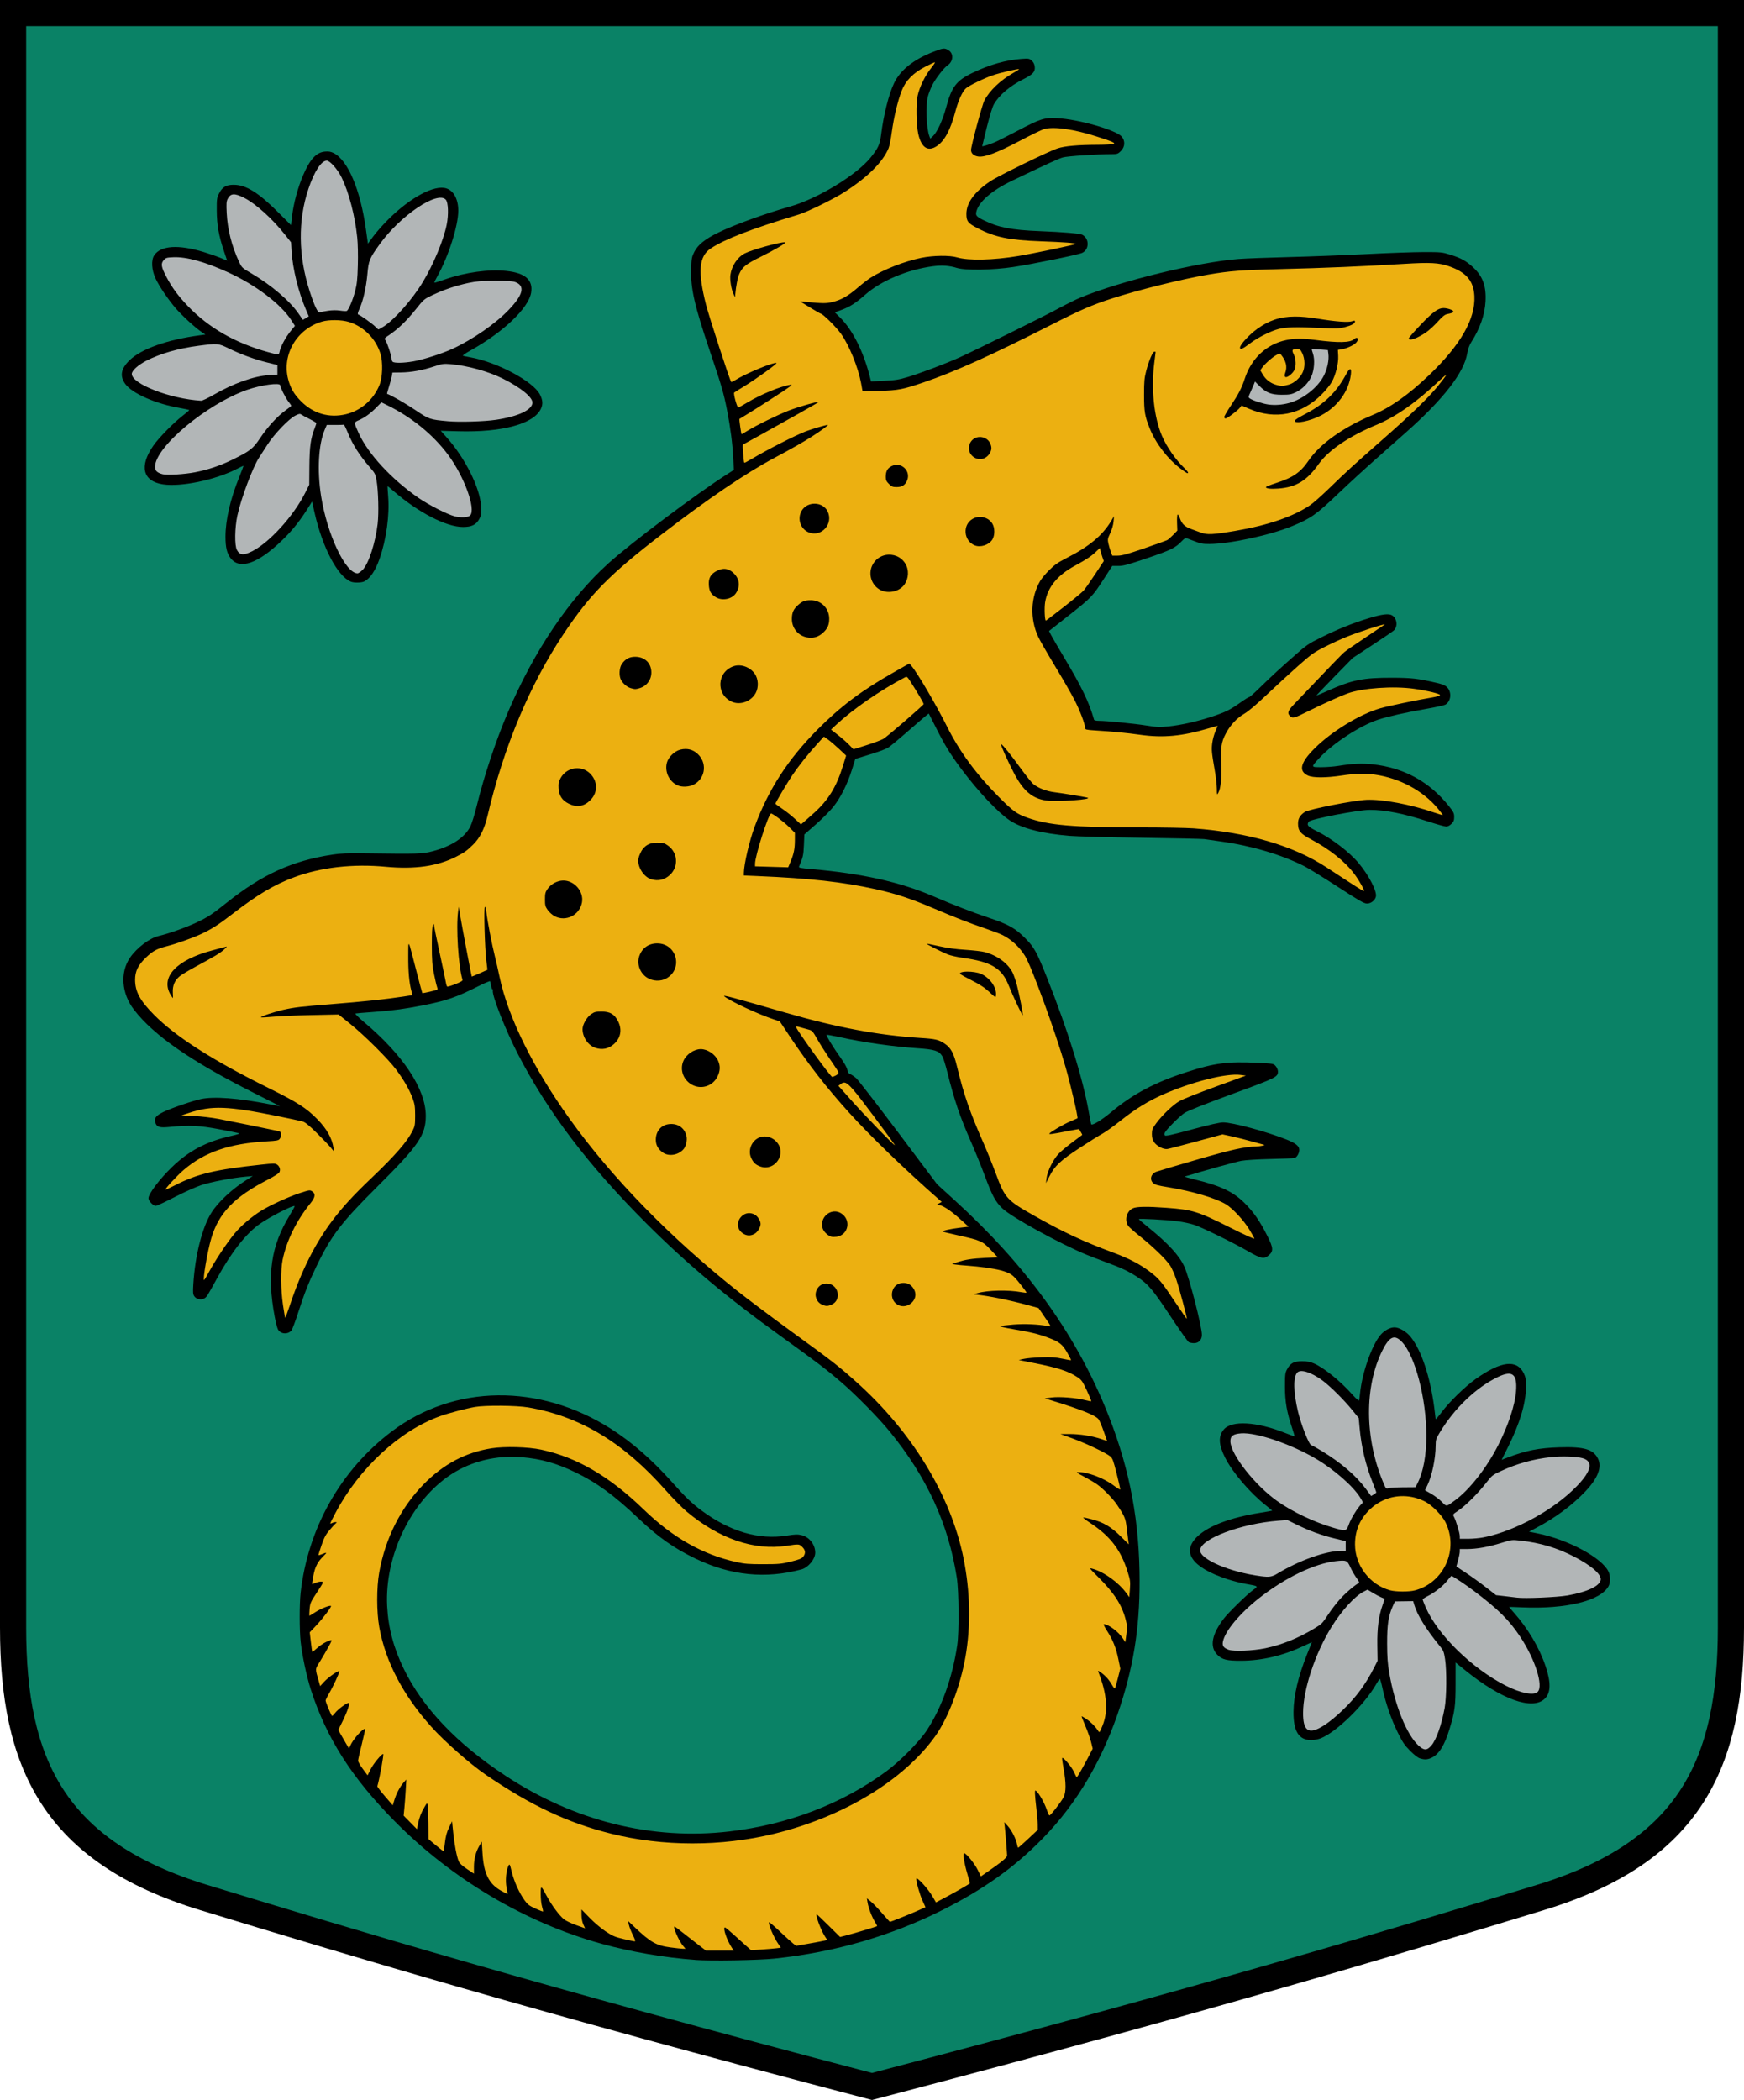 <?xml version="1.0" encoding="UTF-8" standalone="no"?>
<svg
   xmlns:dc="http://purl.org/dc/elements/1.1/"
   xmlns:cc="http://creativecommons.org/ns#"
   xmlns:rdf="http://www.w3.org/1999/02/22-rdf-syntax-ns#"
   xmlns:svg="http://www.w3.org/2000/svg"
   xmlns="http://www.w3.org/2000/svg"
   width="500"
   height="602"
   viewBox="0 0 132.292 159.279"
   version="1.1"
   id="svg847">
  <defs
     id="defs841" />
  <path
     style="font-variation-settings:normal;opacity:1;vector-effect:none;fill:#0a8266;fill-opacity:1;stroke:#000000;stroke-width:1.984;stroke-linecap:butt;stroke-linejoin:miter;stroke-miterlimit:8.5;stroke-dasharray:none;stroke-dashoffset:0;stroke-opacity:1;stop-color:#000000"
     d="m 0.992,0.992 v 122.457 c 0,10.289 3.076,17.008 14.491,20.482 11.415,3.473 24.815,7.546 50.663,14.323 25.848,-6.777 39.248,-10.849 50.663,-14.323 11.415,-3.473 14.491,-10.193 14.491,-20.482 V 0.992 Z"
     id="path846" />
  <path
     id="path904"
     style="fill:#000000;stroke-width:1"
     d="m 52.733,148.651 c -2.31,-0.166 -4.916,-0.614 -7.107,-1.222 -5.793,-1.608 -11.378,-4.92 -15.713,-9.32 -3.244,-3.292 -5.137,-6.265 -6.329,-9.939 -0.32,-0.986 -0.666,-2.611 -0.78,-3.661 -0.093,-0.861 -0.095,-2.848 -0.003,-3.678 0.545,-4.914 3.052,-9.354 6.928,-12.27 4.738,-3.564 11.185,-3.641 16.601,-0.198 1.608,1.022 3.123,2.345 4.655,4.062 1.019,1.143 1.494,1.599 2.243,2.153 2.15,1.593 4.324,2.231 6.457,1.895 0.633,-0.1 0.823,-0.106 1.117,-0.035 0.594,0.142 1.041,0.717 1.037,1.333 -0.003,0.487 -0.531,1.126 -1.044,1.264 -2.723,0.733 -5.357,0.468 -8.015,-0.808 -1.652,-0.793 -2.843,-1.63 -4.342,-3.055 -1.853,-1.76 -3.19,-2.735 -4.817,-3.513 -1.435,-0.686 -2.564,-1.004 -4.026,-1.132 -1.915,-0.168 -3.833,0.295 -5.363,1.294 -3.033,1.98 -5.058,6.14 -4.866,9.997 0.082,1.643 0.491,3.181 1.272,4.781 1.437,2.943 4.033,5.666 7.708,8.087 5.224,3.441 11.136,4.911 16.988,4.224 4.435,-0.52 8.502,-2.075 11.87,-4.538 1.051,-0.769 2.525,-2.258 3.102,-3.135 1.129,-1.716 1.943,-3.996 2.309,-6.467 0.146,-0.983 0.125,-4.08 -0.033,-5.1 -0.636,-4.084 -2.266,-7.631 -5.109,-11.114 -0.825,-1.01 -2.525,-2.74 -3.627,-3.691 -1.162,-1.001 -1.879,-1.548 -4.572,-3.486 C 55.126,98.395 52.107,95.864 49.038,92.798 44.633,88.397 41.557,84.344 39.294,79.961 38.343,78.12 37.298,75.469 37.387,75.126 c 0.018,-0.069 0.007,-0.11 -0.025,-0.09 -0.032,0.02 -0.08,-0.099 -0.107,-0.264 -0.027,-0.165 -0.063,-0.322 -0.08,-0.351 -0.017,-0.028 -0.417,0.142 -0.889,0.379 -1.697,0.852 -2.399,1.093 -4.24,1.46 -1.279,0.255 -2.456,0.408 -3.899,0.509 -0.6,0.042 -1.132,0.088 -1.183,0.103 -0.052,0.015 0.214,0.285 0.598,0.607 3.023,2.538 4.736,5.126 4.736,7.157 0,1.457 -0.549,2.257 -3.693,5.383 -2.732,2.717 -3.492,3.712 -4.613,6.05 -0.592,1.234 -0.895,2.003 -1.385,3.517 -0.213,0.658 -0.438,1.255 -0.501,1.327 -0.281,0.325 -0.835,0.277 -1.025,-0.09 -0.055,-0.106 -0.165,-0.539 -0.245,-0.961 -0.599,-3.181 -0.278,-5.362 1.128,-7.669 0.229,-0.376 0.403,-0.696 0.387,-0.712 -0.097,-0.097 -1.812,0.774 -2.63,1.337 -1.033,0.71 -2.176,2.161 -3.253,4.13 -0.738,1.349 -0.773,1.404 -0.951,1.521 -0.237,0.155 -0.629,0.077 -0.782,-0.156 -0.097,-0.148 -0.108,-0.296 -0.07,-0.912 0.135,-2.202 0.687,-4.362 1.394,-5.456 0.532,-0.823 1.606,-1.812 2.708,-2.493 l 0.411,-0.254 -0.528,0.046 c -1.012,0.089 -2.643,0.399 -3.377,0.642 -0.406,0.135 -1.319,0.544 -2.027,0.91 -0.709,0.366 -1.352,0.665 -1.43,0.665 -0.195,0 -0.552,-0.375 -0.552,-0.579 0,-0.333 0.837,-1.444 1.77,-2.349 1.295,-1.256 2.623,-1.955 4.525,-2.381 0.456,-0.102 0.654,-0.173 0.563,-0.201 -0.077,-0.024 -0.758,-0.16 -1.512,-0.304 -1.477,-0.282 -2.248,-0.317 -3.728,-0.173 -0.762,0.074 -0.976,0.017 -1.085,-0.292 -0.126,-0.36 0.01,-0.553 0.592,-0.839 0.578,-0.284 2.182,-0.837 2.849,-0.982 0.982,-0.213 2.83,-0.075 5.188,0.388 0.455,0.089 0.819,0.155 0.809,0.147 -0.01,-0.009 -0.904,-0.462 -1.988,-1.007 C 14.484,80.489 11.662,78.531 10.164,76.583 9.215,75.35 9.096,73.752 9.869,72.628 10.382,71.882 11.351,71.151 12.039,70.991 c 0.754,-0.175 2.086,-0.65 2.874,-1.024 0.874,-0.415 1.138,-0.589 2.312,-1.523 2.667,-2.121 4.943,-3.155 7.969,-3.62 0.653,-0.1 1.147,-0.12 2.568,-0.101 3.967,0.054 4.291,0.044 5.065,-0.16 1.426,-0.375 2.425,-1.034 2.853,-1.881 0.11,-0.217 0.328,-0.918 0.484,-1.558 0.559,-2.282 1.444,-4.937 2.364,-7.096 1.989,-4.668 4.653,-8.617 7.618,-11.295 1.725,-1.557 6.64,-5.25 8.97,-6.739 l 0.55,-0.352 -0.043,-0.865 c -0.056,-1.116 -0.21,-2.313 -0.47,-3.653 -0.249,-1.284 -0.43,-1.907 -1.303,-4.486 -1.178,-3.485 -1.471,-4.771 -1.421,-6.257 0.026,-0.795 0.047,-0.904 0.238,-1.278 0.268,-0.524 0.793,-0.953 1.743,-1.424 1.219,-0.604 3.55,-1.455 5.533,-2.018 2.087,-0.593 5.042,-2.393 6.11,-3.723 0.565,-0.703 0.691,-0.981 0.784,-1.725 0.186,-1.493 0.585,-3.075 0.985,-3.91 0.469,-0.978 1.454,-1.769 2.933,-2.356 0.793,-0.314 0.889,-0.326 1.195,-0.139 0.408,0.249 0.367,0.862 -0.077,1.153 -0.268,0.176 -0.914,1.013 -1.16,1.506 -0.121,0.242 -0.267,0.62 -0.325,0.841 -0.18,0.691 -0.117,2.424 0.11,3.02 l 0.071,0.188 0.214,-0.204 c 0.314,-0.3 0.734,-1.217 0.98,-2.139 C 72.189,6.578 72.537,6.119 73.766,5.528 75.06,4.905 76.305,4.551 77.497,4.466 78.022,4.429 78.077,4.438 78.258,4.594 78.389,4.707 78.465,4.853 78.49,5.043 78.542,5.433 78.362,5.638 77.658,5.99 76.615,6.512 75.811,7.19 75.401,7.893 75.287,8.088 75.081,8.751 74.861,9.63 74.665,10.412 74.505,11.068 74.505,11.086 c 0,0.042 0.48,-0.104 0.914,-0.278 0.174,-0.07 0.965,-0.467 1.759,-0.884 1.758,-0.924 2.019,-1.007 3.019,-0.96 1.582,0.074 4.472,0.9 4.891,1.399 0.277,0.329 0.252,0.775 -0.06,1.088 -0.206,0.206 -0.287,0.239 -0.58,0.24 -1.27,0.004 -3.48,0.149 -3.823,0.249 -0.339,0.1 -0.915,0.363 -3.834,1.756 -1.567,0.748 -2.581,1.635 -2.739,2.394 -0.053,0.255 0.037,0.353 0.559,0.611 1.108,0.549 2.106,0.744 4.221,0.828 1.798,0.071 3.085,0.181 3.267,0.278 0.548,0.293 0.537,1.124 -0.017,1.376 -0.311,0.142 -3.766,0.849 -5.22,1.068 -1.548,0.234 -3.632,0.269 -4.269,0.072 -0.587,-0.182 -1.146,-0.22 -1.842,-0.128 -1.918,0.255 -3.924,1.1 -5.117,2.155 -0.709,0.627 -1.172,0.924 -1.789,1.149 l -0.522,0.19 0.391,0.383 c 0.959,0.941 1.798,2.614 2.282,4.556 l 0.076,0.304 0.998,-0.049 c 0.846,-0.042 1.121,-0.086 1.802,-0.291 0.945,-0.285 2.913,-1.03 3.91,-1.481 1.205,-0.545 6.453,-3.142 7.544,-3.734 0.571,-0.31 1.31,-0.675 1.643,-0.812 3.065,-1.262 8.93,-2.692 11.987,-2.922 0.542,-0.041 2.275,-0.107 3.853,-0.146 1.577,-0.04 4.205,-0.14 5.839,-0.224 1.634,-0.084 3.588,-0.153 4.342,-0.154 1.301,-0.002 1.404,0.008 2.003,0.193 0.819,0.252 1.235,0.481 1.761,0.972 0.726,0.677 0.993,1.417 0.93,2.586 -0.053,0.995 -0.421,2.049 -1.073,3.07 -0.157,0.246 -0.255,0.518 -0.315,0.87 -0.246,1.459 -1.798,3.458 -4.639,5.978 -0.602,0.534 -1.696,1.503 -2.431,2.154 -0.735,0.651 -1.938,1.756 -2.673,2.456 -1.731,1.648 -2.099,1.909 -3.517,2.497 -1.668,0.692 -4.74,1.357 -6.296,1.364 -0.512,0.002 -0.679,-0.03 -1.161,-0.222 -0.31,-0.124 -0.596,-0.225 -0.638,-0.225 -0.041,-2.12e-4 -0.168,0.097 -0.281,0.217 -0.502,0.527 -0.823,0.686 -2.618,1.296 -1.496,0.508 -1.827,0.598 -2.216,0.598 h -0.458 l -0.58,0.897 c -0.921,1.426 -0.978,1.486 -2.65,2.806 l -1.564,1.234 0.148,0.293 c 0.081,0.161 0.545,0.957 1.03,1.77 1.308,2.192 1.873,3.368 2.236,4.66 0.015,0.054 0.15,0.088 0.352,0.088 0.572,0 2.704,0.211 3.639,0.36 0.798,0.127 0.989,0.135 1.653,0.064 0.984,-0.104 2.152,-0.367 3.285,-0.739 1.055,-0.346 1.388,-0.512 2.208,-1.094 0.326,-0.232 0.608,-0.405 0.627,-0.386 0.019,0.019 0.37,-0.291 0.78,-0.69 0.965,-0.939 1.442,-1.38 2.654,-2.45 0.937,-0.828 1.057,-0.91 2.075,-1.413 1.246,-0.617 2.355,-1.062 3.547,-1.427 1.039,-0.318 1.555,-0.379 1.806,-0.214 0.372,0.244 0.428,0.854 0.105,1.144 -0.086,0.078 -0.822,0.577 -1.634,1.11 l -1.477,0.969 -1.384,1.416 c -0.761,0.779 -1.376,1.423 -1.368,1.432 0.009,0.009 0.394,-0.153 0.856,-0.359 1.849,-0.826 2.681,-0.994 4.885,-0.989 1.481,0.003 1.98,0.061 3.384,0.389 0.463,0.108 0.651,0.189 0.797,0.341 0.355,0.371 0.294,1.033 -0.12,1.3 -0.086,0.056 -0.727,0.2 -1.423,0.32 -1.529,0.265 -2.974,0.588 -3.691,0.827 -1.39,0.462 -3.428,1.791 -4.468,2.914 -0.65,0.702 -0.652,0.693 0.154,0.693 0.379,-1.41e-4 0.973,-0.047 1.321,-0.104 1.017,-0.166 1.777,-0.2 2.572,-0.114 2.365,0.256 4.306,1.317 5.775,3.159 0.364,0.456 0.41,0.551 0.41,0.832 0,0.257 -0.039,0.356 -0.206,0.523 -0.126,0.126 -0.279,0.206 -0.396,0.206 -0.105,0 -0.717,-0.171 -1.36,-0.38 -1.874,-0.609 -3.248,-0.883 -4.444,-0.885 -0.86,-0.002 -4.477,0.696 -4.622,0.892 -0.187,0.253 -0.08,0.38 0.616,0.726 1.138,0.566 2.47,1.585 3.166,2.421 0.788,0.947 1.405,2.151 1.305,2.547 -0.072,0.287 -0.373,0.518 -0.674,0.518 -0.221,0 -0.572,-0.201 -2.223,-1.273 -1.079,-0.7 -2.214,-1.401 -2.524,-1.557 -1.735,-0.878 -4.004,-1.551 -6.333,-1.878 -0.541,-0.076 -1.109,-0.156 -1.264,-0.179 -0.155,-0.022 -2.307,-0.069 -4.783,-0.104 -2.476,-0.035 -4.929,-0.1 -5.452,-0.144 -2.094,-0.177 -3.635,-0.578 -4.524,-1.176 -0.896,-0.603 -2.363,-2.157 -3.638,-3.854 -0.84,-1.118 -1.304,-1.874 -1.968,-3.202 -0.28,-0.56 -0.519,-1.029 -0.531,-1.043 -0.012,-0.013 -0.649,0.526 -1.417,1.197 -0.767,0.672 -1.506,1.289 -1.641,1.373 -0.248,0.153 -0.792,0.348 -1.907,0.685 l -0.606,0.183 -0.26,0.825 c -0.346,1.097 -0.851,2.106 -1.402,2.801 -0.248,0.313 -0.845,0.914 -1.328,1.337 l -0.877,0.768 -0.035,0.809 c -0.034,0.768 -0.067,0.914 -0.367,1.624 -0.041,0.096 0.088,0.123 0.958,0.198 3.788,0.327 6.697,0.975 9.195,2.047 1.592,0.683 3.003,1.229 4.262,1.65 1.459,0.487 1.998,0.79 2.744,1.545 0.68,0.687 0.874,1.04 1.651,2.996 1.583,3.99 2.712,7.617 3.164,10.165 0.082,0.464 0.164,0.886 0.181,0.936 0.052,0.153 0.764,-0.275 1.553,-0.934 1.62,-1.352 3.311,-2.245 5.718,-3.02 2.099,-0.676 3.073,-0.803 5.309,-0.695 1.254,0.061 1.258,0.061 1.424,0.255 0.092,0.107 0.167,0.283 0.167,0.392 0,0.434 -0.083,0.475 -3.496,1.729 -2.056,0.756 -3.355,1.271 -3.589,1.424 -0.348,0.227 -1.357,1.233 -1.494,1.489 -0.035,0.066 -0.038,0.162 -0.006,0.213 0.046,0.075 0.462,-0.015 2.053,-0.445 1.375,-0.371 2.115,-0.538 2.382,-0.536 0.713,0.004 3.224,0.679 4.748,1.278 0.742,0.291 1.02,0.511 1.02,0.805 0,0.262 -0.192,0.584 -0.371,0.621 -0.086,0.018 -0.901,0.049 -1.81,0.07 -0.966,0.022 -1.887,0.08 -2.216,0.139 -0.425,0.077 -2.656,0.697 -4.29,1.193 -0.038,0.012 0.294,0.11 0.739,0.218 1.978,0.481 2.939,0.934 3.802,1.795 0.688,0.686 1.173,1.388 1.733,2.509 0.451,0.902 0.465,1.143 0.084,1.463 -0.348,0.293 -0.576,0.246 -1.555,-0.319 -1.089,-0.629 -3.375,-1.753 -4.05,-1.992 -0.282,-0.1 -0.867,-0.227 -1.301,-0.283 -0.873,-0.113 -2.935,-0.224 -2.935,-0.159 0,0.023 0.324,0.304 0.721,0.624 1.5,1.213 2.352,2.141 2.73,2.975 0.374,0.824 1.332,4.547 1.332,5.175 0,0.377 -0.24,0.63 -0.599,0.63 -0.14,0 -0.317,-0.034 -0.393,-0.074 -0.077,-0.041 -0.709,-0.935 -1.406,-1.987 -1.342,-2.027 -1.683,-2.428 -2.524,-2.971 -0.67,-0.432 -1.184,-0.675 -2.288,-1.083 -0.542,-0.2 -1.222,-0.461 -1.512,-0.58 -2.045,-0.839 -5.727,-2.865 -6.419,-3.532 -0.517,-0.498 -0.761,-0.95 -1.314,-2.434 -0.281,-0.754 -0.757,-1.926 -1.056,-2.603 -0.835,-1.887 -1.275,-3.182 -1.801,-5.302 -0.133,-0.537 -0.307,-1.081 -0.386,-1.208 -0.246,-0.399 -0.591,-0.509 -1.862,-0.593 -1.87,-0.125 -4.103,-0.443 -5.939,-0.846 -0.52,-0.114 -0.96,-0.193 -0.978,-0.175 -0.047,0.047 0.549,1.016 1.082,1.759 0.278,0.388 0.471,0.733 0.497,0.892 0.032,0.191 0.091,0.279 0.228,0.336 0.102,0.043 0.303,0.179 0.447,0.304 0.144,0.125 1.584,1.987 3.201,4.138 l 2.939,3.911 1.266,1.151 c 5.354,4.865 9.062,9.944 11.451,15.683 1.726,4.149 2.549,8.06 2.633,12.521 0.071,3.77 -0.356,6.8 -1.427,10.131 -1.308,4.068 -3.275,7.433 -5.93,10.146 -2.12,2.166 -4.408,3.804 -7.501,5.368 -3.949,1.997 -8.236,3.244 -12.803,3.724 -1.243,0.131 -4.827,0.193 -6.05,0.105 z m 54.974,-15.284 c -0.15,-0.046 -0.44,-0.271 -0.745,-0.577 -0.418,-0.421 -0.568,-0.643 -0.931,-1.377 -0.49,-0.991 -0.912,-2.208 -1.151,-3.319 -0.089,-0.416 -0.184,-0.756 -0.21,-0.756 -0.026,0 -0.151,0.181 -0.278,0.403 -0.899,1.572 -3.048,3.663 -4.22,4.109 -0.189,0.072 -0.505,0.131 -0.702,0.131 -0.949,0 -1.362,-0.656 -1.35,-2.146 0.01,-1.215 0.354,-2.677 1.028,-4.366 l 0.367,-0.92 -0.669,0.313 c -1.539,0.719 -3.118,1.09 -4.679,1.099 -1.122,0.007 -1.475,-0.084 -1.845,-0.47 -0.575,-0.601 -0.4,-1.534 0.511,-2.725 0.361,-0.472 1.77,-1.845 2.236,-2.18 0.399,-0.286 0.407,-0.28 -0.586,-0.455 -0.368,-0.065 -1.001,-0.228 -1.407,-0.363 -2.703,-0.897 -3.497,-2.071 -2.209,-3.266 0.847,-0.786 2.496,-1.402 4.705,-1.759 0.503,-0.081 0.921,-0.155 0.929,-0.163 0.009,-0.008 -0.213,-0.195 -0.492,-0.414 -1.184,-0.93 -2.516,-2.49 -3.075,-3.601 -0.503,-0.999 -0.532,-1.629 -0.102,-2.141 0.594,-0.705 2.487,-0.599 4.649,0.261 0.381,0.152 0.703,0.267 0.716,0.256 0.012,-0.011 -0.072,-0.3 -0.187,-0.644 -0.399,-1.191 -0.538,-1.996 -0.538,-3.118 -7.06e-4,-0.921 0.015,-1.049 0.156,-1.313 0.256,-0.478 0.522,-0.622 1.145,-0.619 0.4,0.002 0.62,0.044 0.909,0.172 0.768,0.341 1.975,1.318 2.885,2.336 0.291,0.326 0.511,0.52 0.528,0.466 0.016,-0.051 0.049,-0.298 0.074,-0.549 0.152,-1.543 0.896,-3.657 1.556,-4.424 0.29,-0.337 0.715,-0.567 1.051,-0.569 0.357,-0.003 0.914,0.325 1.233,0.725 0.813,1.018 1.474,3.001 1.788,5.363 0.056,0.423 0.103,0.811 0.104,0.861 7.7e-4,0.051 0.197,-0.171 0.437,-0.492 0.592,-0.794 1.785,-1.961 2.592,-2.535 1.939,-1.378 3.134,-1.517 3.663,-0.424 0.136,0.282 0.161,0.443 0.158,1.037 -0.006,1.222 -0.461,2.739 -1.364,4.55 l -0.48,0.962 0.469,-0.18 c 1.387,-0.531 2.353,-0.721 3.916,-0.77 1.873,-0.059 2.578,0.151 2.926,0.868 0.312,0.645 -0.015,1.483 -0.972,2.489 -0.979,1.029 -2.237,1.966 -3.644,2.714 l -0.617,0.328 0.65,0.131 c 2.315,0.468 4.88,1.848 5.376,2.894 0.142,0.299 0.15,0.833 0.016,1.088 -0.59,1.125 -3.207,1.772 -6.583,1.626 -0.522,-0.023 -0.957,-0.036 -0.966,-0.03 -0.009,0.006 0.141,0.188 0.334,0.404 1.084,1.216 1.959,2.69 2.426,4.085 0.425,1.269 0.402,2.034 -0.072,2.482 -0.939,0.886 -3.304,0.035 -6.019,-2.165 l -0.732,-0.593 -7e-4,1.587 c -7e-4,1.73 -0.053,2.124 -0.468,3.485 -0.372,1.22 -0.803,1.904 -1.36,2.157 -0.315,0.143 -0.518,0.153 -0.88,0.041 z M 26.609,44.114 c -0.998,-0.4 -2.138,-2.564 -2.743,-5.206 l -0.198,-0.867 -0.127,0.208 c -0.713,1.164 -1.303,1.919 -2.121,2.712 -1.844,1.789 -3.238,2.278 -3.926,1.376 -0.283,-0.371 -0.39,-0.818 -0.39,-1.627 0,-1.271 0.366,-2.854 1.047,-4.532 0.19,-0.468 0.332,-0.85 0.316,-0.85 -0.016,0 -0.277,0.124 -0.579,0.276 -1.611,0.81 -4.182,1.338 -5.52,1.133 -1.536,-0.235 -1.822,-1.364 -0.742,-2.927 0.41,-0.593 1.531,-1.738 2.239,-2.287 0.269,-0.209 0.491,-0.396 0.493,-0.417 0.002,-0.02 -0.306,-0.09 -0.683,-0.155 -1.847,-0.317 -3.648,-1.107 -4.172,-1.829 -0.431,-0.595 -0.334,-1.15 0.31,-1.783 0.887,-0.871 2.86,-1.575 5.352,-1.909 l 0.418,-0.056 -0.277,-0.184 c -0.483,-0.321 -1.492,-1.245 -1.974,-1.806 -0.588,-0.686 -1.245,-1.656 -1.528,-2.257 -0.305,-0.646 -0.348,-1.403 -0.102,-1.767 0.503,-0.741 1.83,-0.828 3.748,-0.244 0.426,0.13 1.001,0.329 1.278,0.444 l 0.503,0.208 -0.241,-0.714 c -0.392,-1.161 -0.54,-1.991 -0.547,-3.071 -0.006,-0.88 0.007,-0.976 0.169,-1.301 0.25,-0.499 0.534,-0.669 1.118,-0.667 0.925,0.003 1.861,0.581 3.354,2.071 l 0.99,0.988 0.083,-0.703 c 0.112,-0.942 0.433,-2.134 0.822,-3.049 0.531,-1.249 1.01,-1.77 1.68,-1.825 0.279,-0.023 0.439,0.005 0.654,0.114 1.079,0.55 2.018,2.767 2.439,5.759 l 0.156,1.108 0.414,-0.561 c 0.228,-0.309 0.733,-0.879 1.123,-1.268 1.69,-1.684 3.516,-2.658 4.422,-2.358 0.555,0.183 0.894,0.823 0.894,1.687 0,1.148 -0.737,3.457 -1.59,4.984 -0.138,0.247 -0.239,0.462 -0.224,0.477 0.015,0.015 0.374,-0.095 0.798,-0.244 1.533,-0.54 3.343,-0.79 4.673,-0.645 1.427,0.155 2.025,0.68 1.872,1.642 -0.187,1.171 -2.112,3.006 -4.608,4.393 -0.369,0.205 -0.619,0.383 -0.563,0.4 0.055,0.017 0.306,0.069 0.558,0.114 2.038,0.369 4.762,1.823 5.276,2.817 0.215,0.417 0.241,0.719 0.089,1.062 -0.515,1.164 -2.919,1.825 -6.294,1.73 l -1.316,-0.037 0.433,0.484 c 1.42,1.586 2.551,3.849 2.633,5.269 0.031,0.529 0.016,0.635 -0.129,0.914 -0.236,0.455 -0.581,0.631 -1.244,0.632 -1.264,0.003 -3.412,-1.107 -5.262,-2.717 -0.238,-0.207 -0.445,-0.377 -0.459,-0.377 -0.014,0 0.003,0.34 0.037,0.756 0.119,1.43 -0.136,3.285 -0.657,4.766 -0.311,0.884 -0.702,1.466 -1.14,1.695 -0.214,0.112 -0.78,0.125 -1.032,0.024 z" />
  <path
     id="path976"
     style="fill:#ecb011;fill-opacity:1;stroke-width:1"
     d="m 70.91,4.726 c -0.042,0 -0.367,0.15 -0.721,0.332 -0.927,0.478 -1.497,1.061 -1.796,1.837 -0.301,0.781 -0.601,2.04 -0.748,3.143 -0.067,0.502 -0.173,1.039 -0.237,1.193 -0.441,1.076 -1.636,2.256 -3.421,3.38 -0.828,0.522 -2.752,1.463 -3.376,1.652 -3.586,1.085 -5.621,1.869 -6.698,2.581 -0.897,0.593 -0.996,1.754 -0.364,4.242 0.235,0.926 1.818,5.788 1.916,5.886 0.018,0.018 0.157,-0.046 0.309,-0.141 0.806,-0.509 2.893,-1.375 3.125,-1.298 0.097,0.032 -1.561,1.229 -2.455,1.771 -0.391,0.237 -0.73,0.45 -0.753,0.472 -0.076,0.076 0.222,1.154 0.313,1.133 0.047,-0.011 0.346,-0.177 0.665,-0.368 1.05,-0.632 2.545,-1.248 3.296,-1.358 0.221,-0.032 0.007,0.129 -1.231,0.929 -0.824,0.533 -1.751,1.121 -2.061,1.307 -0.31,0.186 -0.573,0.346 -0.585,0.357 -0.026,0.022 0.135,1.159 0.164,1.159 0.011,0 0.227,-0.126 0.48,-0.28 0.7,-0.425 2.167,-1.143 3.071,-1.503 0.683,-0.272 2.236,-0.718 2.295,-0.659 0.01,0.01 -0.684,0.412 -1.543,0.894 -1.629,0.914 -4.134,2.308 -4.205,2.338 -0.044,0.019 0.059,1.325 0.108,1.374 0.016,0.016 0.293,-0.127 0.614,-0.319 1.154,-0.687 3.226,-1.743 4.044,-2.06 0.475,-0.184 1.525,-0.491 1.68,-0.491 0.081,0 -0.513,0.436 -1.165,0.854 -0.696,0.447 -1.464,0.884 -2.884,1.644 -2.222,1.188 -5.048,3.107 -8.582,5.827 -3.93,3.024 -5.413,4.532 -7.418,7.538 -2.564,3.845 -4.536,8.56 -5.764,13.788 -0.233,0.99 -0.57,1.665 -1.089,2.178 -0.466,0.461 -0.653,0.594 -1.283,0.917 -1.414,0.725 -3.145,0.974 -5.33,0.768 -2.512,-0.238 -4.936,0.039 -6.973,0.796 -1.498,0.557 -2.804,1.333 -4.643,2.759 -1.07,0.83 -1.653,1.202 -2.443,1.562 -0.67,0.305 -1.878,0.732 -2.559,0.906 -0.767,0.196 -1.064,0.357 -1.591,0.863 -0.601,0.577 -0.829,1.049 -0.823,1.702 0.008,0.895 0.374,1.567 1.437,2.64 1.644,1.66 4.445,3.452 8.653,5.536 2.235,1.107 2.905,1.535 3.739,2.389 0.712,0.728 1.108,1.434 1.218,2.167 l 0.042,0.282 -0.258,-0.317 C 24.938,86.855 24.461,86.358 24.021,85.925 23.444,85.356 23.147,85.115 22.958,85.062 22.814,85.021 21.999,84.846 21.148,84.673 17.254,83.88 16.084,83.835 14.334,84.412 l -0.572,0.188 0.95,0.046 c 0.538,0.026 1.367,0.125 1.911,0.229 0.903,0.173 4.197,0.843 4.543,0.925 0.188,0.044 0.217,0.341 0.056,0.571 -0.091,0.129 -0.203,0.152 -0.967,0.195 -2.835,0.161 -4.731,0.812 -6.317,2.168 -0.493,0.422 -1.443,1.448 -1.389,1.501 0.013,0.013 0.323,-0.129 0.689,-0.316 1.743,-0.892 3.05,-1.206 6.602,-1.588 0.91,-0.098 1.029,-0.098 1.177,-8.8e-4 0.2,0.131 0.277,0.394 0.172,0.59 -0.043,0.08 -0.417,0.319 -0.833,0.532 -2.585,1.325 -3.778,2.562 -4.34,4.504 -0.279,0.963 -0.65,3.136 -0.535,3.131 0.022,-8.79e-4 0.199,-0.292 0.392,-0.647 0.507,-0.93 1.339,-2.177 1.925,-2.885 0.487,-0.589 1.267,-1.256 2.015,-1.724 0.631,-0.395 2.078,-1.059 2.89,-1.326 0.764,-0.251 0.802,-0.257 0.975,-0.144 0.276,0.181 0.238,0.453 -0.125,0.9 -1.06,1.303 -1.82,2.847 -2.116,4.294 -0.156,0.764 -0.144,2.254 0.028,3.425 0.076,0.518 0.152,0.955 0.168,0.972 0.016,0.016 0.18,-0.423 0.365,-0.977 0.861,-2.587 1.919,-4.69 3.231,-6.423 0.765,-1.011 1.575,-1.891 2.947,-3.2 1.818,-1.735 2.711,-2.762 3.122,-3.589 0.175,-0.351 0.193,-0.458 0.192,-1.161 -6.59e-4,-0.661 -0.028,-0.849 -0.188,-1.288 -0.237,-0.65 -0.655,-1.383 -1.241,-2.173 -0.596,-0.804 -2.416,-2.616 -3.514,-3.498 l -0.864,-0.695 -2.055,0.043 c -1.13,0.024 -2.425,0.078 -2.878,0.122 -0.453,0.043 -0.88,0.067 -0.949,0.051 -0.147,-0.033 1.006,-0.421 1.714,-0.578 0.821,-0.182 1.323,-0.24 3.646,-0.425 2.338,-0.185 4.184,-0.38 5.414,-0.571 L 31.289,75.479 31.196,75.121 c -0.162,-0.626 -0.235,-1.455 -0.228,-2.616 0.007,-1.308 -0.031,-1.376 0.591,1.043 0.247,0.962 0.461,1.76 0.475,1.775 0.031,0.031 1.099,-0.218 1.148,-0.268 0.019,-0.019 0.004,-0.117 -0.035,-0.218 -0.038,-0.101 -0.141,-0.541 -0.229,-0.977 -0.132,-0.659 -0.16,-1.026 -0.161,-2.165 -8.79e-4,-0.958 0.024,-1.414 0.084,-1.512 0.084,-0.138 0.086,-0.138 0.088,0.015 8.79e-4,0.086 0.19,1.02 0.421,2.075 0.23,1.055 0.44,2.054 0.467,2.22 0.026,0.165 0.074,0.317 0.106,0.337 0.032,0.02 0.313,-0.065 0.625,-0.188 0.432,-0.171 0.559,-0.251 0.533,-0.337 -0.31,-1.026 -0.497,-3.956 -0.331,-5.178 l 0.048,-0.352 0.122,0.738 c 0.115,0.692 0.839,4.515 0.863,4.556 0.006,0.01 0.277,-0.101 0.602,-0.246 l 0.591,-0.265 -0.085,-0.703 c -0.119,-0.983 -0.201,-4.011 -0.11,-4.068 0.044,-0.027 0.09,0.138 0.119,0.429 0.059,0.58 0.413,2.417 0.64,3.322 0.092,0.368 0.251,1.064 0.353,1.548 0.647,3.068 2.536,6.896 5.317,10.777 3.19,4.45 7.596,8.974 12.675,13.014 0.806,0.641 2.712,2.072 4.237,3.18 3.108,2.259 3.441,2.518 4.81,3.739 4.249,3.791 7.2,8.638 8.158,13.401 0.509,2.531 0.56,5.114 0.145,7.481 -0.387,2.206 -1.317,4.644 -2.293,6.01 -2.382,3.334 -6.966,6.113 -12.197,7.394 -4.017,0.984 -8.482,0.981 -12.414,-0.007 -3.288,-0.827 -6.07,-2.136 -9.473,-4.458 -1.177,-0.803 -3.125,-2.516 -4.121,-3.623 -2.153,-2.393 -3.494,-4.951 -3.966,-7.565 -0.211,-1.166 -0.212,-3.026 -0.003,-4.182 0.468,-2.595 1.646,-4.92 3.389,-6.69 1.492,-1.515 3.162,-2.396 5.132,-2.707 0.989,-0.156 2.771,-0.107 3.755,0.103 2.718,0.582 5.172,2.013 7.786,4.541 2.215,2.142 4.468,3.418 7.038,3.987 0.623,0.138 0.932,0.162 2.036,0.161 1.182,-0.002 1.374,-0.02 2.092,-0.197 0.631,-0.155 0.82,-0.231 0.932,-0.374 0.197,-0.251 0.177,-0.488 -0.064,-0.729 -0.24,-0.24 -0.247,-0.24 -1.206,-0.094 -2.447,0.374 -5.12,-0.542 -7.567,-2.595 -0.354,-0.297 -1.072,-1.026 -1.598,-1.621 -3.198,-3.623 -6.492,-5.608 -10.422,-6.283 -0.887,-0.152 -3.263,-0.173 -4.044,-0.035 -0.681,0.12 -2.009,0.471 -2.638,0.696 -3.077,1.106 -6.142,3.94 -7.946,7.348 -0.214,0.405 -0.39,0.759 -0.39,0.786 0,0.027 0.061,0.016 0.136,-0.024 0.075,-0.04 0.194,-0.072 0.264,-0.07 0.112,0.002 0.114,0.013 0.021,0.088 -0.059,0.047 -0.27,0.275 -0.469,0.507 -0.292,0.341 -0.411,0.563 -0.616,1.154 -0.14,0.402 -0.242,0.743 -0.228,0.757 0.014,0.014 0.14,-0.023 0.28,-0.081 0.366,-0.153 0.385,-0.134 0.125,0.12 -0.466,0.455 -0.662,0.825 -0.79,1.494 -0.067,0.348 -0.113,0.642 -0.102,0.653 0.011,0.011 0.139,-0.03 0.284,-0.091 0.145,-0.061 0.341,-0.101 0.435,-0.089 0.164,0.021 0.151,0.052 -0.349,0.813 -0.492,0.748 -0.522,0.818 -0.561,1.284 -0.023,0.271 -0.028,0.492 -0.012,0.492 0.016,0 0.225,-0.127 0.465,-0.282 0.404,-0.261 1.098,-0.533 1.171,-0.459 0.057,0.057 -0.635,0.969 -1.129,1.49 l -0.483,0.509 0.083,0.726 c 0.046,0.399 0.095,0.738 0.109,0.754 0.014,0.015 0.166,-0.101 0.337,-0.259 0.304,-0.28 0.683,-0.507 1.022,-0.612 0.161,-0.05 0.154,-0.025 -0.134,0.501 -0.167,0.304 -0.457,0.802 -0.645,1.106 -0.379,0.612 -0.372,0.492 -0.085,1.5 l 0.103,0.364 0.295,-0.323 c 0.324,-0.354 1.124,-0.909 1.159,-0.804 0.029,0.086 -0.459,1.139 -0.784,1.694 -0.14,0.239 -0.255,0.473 -0.255,0.52 -6.59e-4,0.138 0.434,1.174 0.492,1.174 0.03,0 0.139,-0.111 0.243,-0.247 0.194,-0.254 0.85,-0.738 1.002,-0.738 0.129,0 -0.073,0.622 -0.453,1.392 l -0.322,0.653 0.162,0.296 c 0.089,0.163 0.273,0.482 0.408,0.709 l 0.246,0.413 0.095,-0.227 c 0.202,-0.48 0.998,-1.373 1.117,-1.253 0.018,0.018 -0.094,0.535 -0.248,1.15 -0.154,0.614 -0.281,1.178 -0.281,1.252 0,0.074 0.162,0.354 0.36,0.621 l 0.36,0.486 0.24,-0.476 c 0.207,-0.412 0.812,-1.146 0.944,-1.146 0.067,0 -0.255,1.783 -0.441,2.446 -0.012,0.041 0.247,0.384 0.574,0.762 l 0.595,0.687 0.115,-0.382 c 0.149,-0.498 0.424,-1.024 0.695,-1.331 l 0.217,-0.246 -0.043,0.774 c -0.024,0.426 -0.069,1.043 -0.101,1.372 l -0.058,0.598 0.505,0.512 0.504,0.512 0.085,-0.419 c 0.097,-0.479 0.23,-0.822 0.495,-1.273 0.18,-0.307 0.188,-0.311 0.236,-0.141 0.027,0.097 0.052,0.719 0.056,1.383 l 0.007,1.207 0.565,0.472 c 0.311,0.26 0.575,0.46 0.585,0.446 0.011,-0.015 0.054,-0.318 0.097,-0.674 0.057,-0.474 0.14,-0.776 0.308,-1.125 l 0.23,-0.478 0.089,0.871 c 0.093,0.913 0.26,1.789 0.413,2.165 0.061,0.15 0.264,0.339 0.624,0.583 l 0.534,0.36 v -0.517 c 0,-0.593 0.141,-1.142 0.41,-1.598 l 0.187,-0.316 0.049,0.83 c 0.094,1.59 0.477,2.369 1.426,2.9 0.241,0.135 0.454,0.245 0.472,0.245 0.019,0 -0.011,-0.213 -0.067,-0.474 -0.109,-0.515 -0.039,-1.325 0.144,-1.676 0.086,-0.163 0.101,-0.135 0.25,0.478 0.177,0.728 0.566,1.587 0.973,2.151 0.227,0.314 0.356,0.412 0.82,0.622 0.303,0.137 0.563,0.237 0.578,0.222 0.015,-0.015 -0.019,-0.181 -0.076,-0.369 -0.057,-0.189 -0.102,-0.612 -0.101,-0.947 0.003,-0.697 0.006,-0.696 0.483,0.19 0.358,0.664 0.931,1.433 1.278,1.714 0.138,0.111 0.555,0.312 0.927,0.445 l 0.677,0.242 -0.134,-0.296 c -0.083,-0.183 -0.135,-0.456 -0.136,-0.715 l -0.002,-0.419 0.615,0.633 c 0.344,0.354 0.882,0.81 1.219,1.033 0.522,0.345 0.706,0.424 1.354,0.577 0.412,0.097 0.794,0.177 0.848,0.177 0.071,0 0.033,-0.133 -0.137,-0.475 -0.13,-0.261 -0.266,-0.61 -0.302,-0.776 l -0.067,-0.301 0.512,0.486 c 1.197,1.137 1.635,1.385 2.699,1.526 0.413,0.055 0.84,0.101 0.95,0.101 l 0.2,0.002 -0.186,-0.222 c -0.32,-0.38 -0.798,-1.467 -0.645,-1.467 0.02,0 0.284,0.197 0.586,0.437 0.302,0.241 0.83,0.652 1.173,0.915 l 0.624,0.477 h 1.054 1.054 l -0.153,-0.228 4.39e-4,-4.4e-4 c -0.373,-0.558 -0.7,-1.53 -0.515,-1.53 0.037,0 0.318,0.23 0.625,0.512 0.306,0.281 0.737,0.67 0.957,0.863 l 0.401,0.352 0.76,-0.05 c 0.418,-0.028 0.926,-0.07 1.129,-0.095 l 0.369,-0.044 -0.201,-0.294 c -0.354,-0.516 -0.788,-1.544 -0.692,-1.64 0.019,-0.019 0.391,0.301 0.825,0.711 0.434,0.411 0.889,0.822 1.009,0.913 l 0.219,0.167 0.985,-0.173 c 0.542,-0.095 1.072,-0.196 1.179,-0.223 l 0.194,-0.05 -0.163,-0.246 c -0.314,-0.475 -0.766,-1.688 -0.629,-1.688 0.021,0 0.428,0.384 0.902,0.854 l 0.863,0.854 0.444,-0.112 c 0.564,-0.142 2.319,-0.669 2.359,-0.708 0.016,-0.016 -0.055,-0.163 -0.158,-0.327 -0.229,-0.363 -0.492,-1.051 -0.561,-1.47 l -0.051,-0.311 0.285,0.226 c 0.157,0.124 0.545,0.526 0.863,0.892 0.317,0.366 0.59,0.666 0.605,0.666 0.061,0 1.696,-0.662 2.177,-0.881 l 0.514,-0.234 -0.215,-0.474 c -0.22,-0.485 -0.487,-1.414 -0.481,-1.676 0.004,-0.216 0.873,0.723 1.22,1.319 l 0.273,0.469 0.817,-0.434 c 0.665,-0.354 1.658,-0.925 1.752,-1.009 0.011,-0.01 -0.077,-0.347 -0.196,-0.748 -0.238,-0.801 -0.348,-1.538 -0.228,-1.538 0.151,0 0.798,0.801 1.025,1.27 l 0.235,0.487 0.486,-0.336 c 1.067,-0.737 1.506,-1.1 1.505,-1.244 -0.002,-0.193 -0.126,-1.746 -0.176,-2.182 l -0.04,-0.352 0.258,0.281 c 0.298,0.325 0.645,1.007 0.708,1.389 0.024,0.145 0.064,0.264 0.089,0.264 0.025,0 0.369,-0.303 0.765,-0.674 l 0.719,-0.674 -0.002,-0.399 c 0,-0.219 -0.047,-0.779 -0.103,-1.243 -0.056,-0.464 -0.103,-0.968 -0.104,-1.119 -0.002,-0.257 0.006,-0.267 0.121,-0.163 0.21,0.19 0.607,0.901 0.764,1.369 0.083,0.246 0.176,0.453 0.208,0.461 0.081,0.02 0.908,-1.047 1.083,-1.397 0.189,-0.379 0.188,-1.088 -0.003,-2.133 -0.08,-0.438 -0.129,-0.812 -0.109,-0.833 0.081,-0.081 0.734,0.695 0.893,1.062 0.094,0.216 0.189,0.394 0.211,0.395 0.047,0.002 0.495,-0.777 0.915,-1.591 l 0.295,-0.571 -0.119,-0.485 c -0.065,-0.267 -0.259,-0.815 -0.43,-1.218 -0.171,-0.403 -0.302,-0.742 -0.291,-0.753 0.011,-0.011 0.178,0.087 0.371,0.217 0.345,0.232 0.658,0.547 0.876,0.88 0.109,0.166 0.112,0.163 0.338,-0.389 0.447,-1.09 0.348,-2.374 -0.316,-4.072 -0.045,-0.116 -0.007,-0.105 0.231,0.07 0.339,0.249 0.595,0.544 0.824,0.947 0.092,0.163 0.185,0.268 0.207,0.234 0.021,-0.034 0.121,-0.385 0.221,-0.781 l 0.182,-0.719 -0.147,-0.72 c -0.175,-0.858 -0.416,-1.46 -0.861,-2.148 -0.181,-0.279 -0.29,-0.507 -0.242,-0.506 0.354,0.007 1.125,0.585 1.449,1.088 l 0.182,0.282 0.08,-0.598 c 0.071,-0.529 0.065,-0.659 -0.055,-1.125 -0.283,-1.103 -0.88,-2.026 -2.075,-3.212 -0.686,-0.68 -0.708,-0.711 -0.459,-0.643 0.891,0.244 1.998,1.04 2.598,1.869 l 0.212,0.292 0.046,-0.613 c 0.042,-0.561 0.028,-0.672 -0.174,-1.316 -0.52,-1.664 -1.308,-2.692 -2.837,-3.701 -0.345,-0.228 -0.58,-0.414 -0.521,-0.414 0.059,0 0.35,0.062 0.649,0.139 0.86,0.22 1.466,0.577 2.175,1.282 l 0.62,0.616 -0.038,-0.297 c -0.021,-0.164 -0.074,-0.598 -0.118,-0.966 -0.084,-0.704 -0.154,-0.871 -0.723,-1.722 -0.336,-0.501 -1.069,-1.249 -1.556,-1.587 -0.193,-0.134 -0.636,-0.393 -0.984,-0.576 -0.527,-0.276 -0.598,-0.332 -0.422,-0.333 0.736,-0.003 1.946,0.452 2.691,1.013 0.28,0.211 0.51,0.344 0.51,0.296 0,-0.048 -0.126,-0.593 -0.281,-1.21 -0.24,-0.96 -0.309,-1.146 -0.475,-1.284 -0.319,-0.265 -1.816,-0.98 -2.832,-1.351 l -0.95,-0.347 0.677,-0.002 c 0.774,-0.002 1.702,0.142 2.389,0.372 l 0.473,0.159 -0.27,-0.766 c -0.148,-0.421 -0.326,-0.829 -0.396,-0.906 -0.274,-0.303 -1.336,-0.726 -3.436,-1.37 l -0.633,-0.195 0.528,-0.066 c 0.602,-0.076 1.89,0.028 2.558,0.205 0.227,0.06 0.426,0.095 0.444,0.078 0.018,-0.018 -0.133,-0.384 -0.334,-0.813 -0.334,-0.712 -0.398,-0.802 -0.725,-1.018 -0.682,-0.449 -1.487,-0.71 -3.253,-1.058 l -1.186,-0.234 0.387,-0.088 c 0.213,-0.049 0.814,-0.102 1.337,-0.118 0.756,-0.024 1.079,-0.002 1.583,0.105 0.348,0.074 0.645,0.125 0.659,0.112 0.014,-0.013 -0.116,-0.27 -0.289,-0.572 -0.364,-0.633 -0.592,-0.814 -1.425,-1.128 -0.745,-0.281 -1.321,-0.422 -2.667,-0.65 -0.615,-0.104 -1.066,-0.21 -1.001,-0.234 0.065,-0.025 0.521,-0.078 1.013,-0.118 0.84,-0.068 1.887,-0.022 2.61,0.114 0.28,0.053 0.3,0.103 -0.292,-0.759 L 78.781,99.214 77.997,98.998 c -1.381,-0.379 -3.032,-0.715 -3.95,-0.804 -0.202,-0.02 -0.198,-0.025 0.091,-0.109 0.772,-0.226 2.344,-0.261 3.35,-0.074 0.19,0.035 0.359,0.05 0.376,0.033 0.017,-0.017 -0.209,-0.328 -0.502,-0.692 -0.558,-0.694 -0.696,-0.789 -1.45,-0.999 -0.463,-0.129 -1.622,-0.292 -2.497,-0.353 -0.348,-0.024 -0.76,-0.062 -0.915,-0.085 l -0.282,-0.042 0.377,-0.129 c 0.589,-0.201 1.164,-0.29 2.168,-0.336 l 0.927,-0.043 -0.54,-0.571 C 74.523,94.132 74.404,94.08 72.608,93.681 c -0.589,-0.131 -1.085,-0.252 -1.102,-0.269 -0.06,-0.06 0.621,-0.213 1.293,-0.29 l 0.678,-0.079 -0.717,-0.643 c -0.695,-0.623 -1.296,-1.005 -1.593,-1.011 -0.121,-0.002 -0.111,-0.021 0.062,-0.115 L 71.436,91.161 71.194,90.948 C 68.654,88.718 66.006,86.16 64.408,84.391 62.711,82.514 61.35,80.767 59.958,78.679 L 59.15,77.468 58.685,77.314 c -1.176,-0.389 -3.285,-1.37 -3.744,-1.743 -0.17,-0.138 0.665,0.085 4.699,1.252 3.832,1.108 7.018,1.705 10.151,1.901 1.175,0.073 1.425,0.132 1.874,0.437 0.474,0.322 0.685,0.719 0.939,1.767 0.517,2.136 0.97,3.436 2.038,5.857 0.239,0.542 0.641,1.539 0.893,2.216 0.704,1.891 0.821,2.02 2.909,3.204 2.175,1.233 3.748,1.968 5.997,2.802 1.201,0.445 2.01,0.867 2.792,1.456 0.681,0.513 0.881,0.754 1.934,2.335 0.458,0.688 0.843,1.24 0.856,1.228 0.04,-0.04 -0.528,-2.174 -0.785,-2.946 -0.137,-0.412 -0.349,-0.9 -0.471,-1.083 -0.311,-0.47 -1.27,-1.403 -2.249,-2.189 -0.459,-0.369 -0.882,-0.742 -0.94,-0.831 -0.292,-0.446 -0.12,-1.105 0.347,-1.327 0.289,-0.137 1.078,-0.15 2.543,-0.042 2.014,0.149 2.384,0.264 4.876,1.515 1.168,0.586 1.835,0.886 1.808,0.813 -0.024,-0.064 -0.192,-0.365 -0.374,-0.668 -0.412,-0.688 -1.28,-1.624 -1.791,-1.93 -0.786,-0.472 -2.564,-0.996 -4.379,-1.291 -0.793,-0.129 -1.015,-0.191 -1.143,-0.318 -0.278,-0.276 -0.158,-0.696 0.243,-0.855 0.108,-0.043 1.453,-0.443 2.99,-0.89 2.708,-0.788 3.699,-1.009 4.593,-1.025 0.284,-0.005 0.765,-0.114 0.585,-0.132 -0.026,-0.003 -0.422,-0.111 -0.879,-0.241 -0.457,-0.13 -1.153,-0.306 -1.546,-0.392 l -0.714,-0.155 -1.978,0.537 c -1.088,0.295 -2.08,0.553 -2.205,0.572 -0.303,0.046 -0.811,-0.218 -1.018,-0.529 -0.114,-0.172 -0.159,-0.342 -0.159,-0.608 0,-0.328 0.036,-0.418 0.328,-0.815 0.455,-0.618 1.259,-1.386 1.76,-1.68 0.231,-0.135 1.46,-0.626 2.732,-1.09 l 2.312,-0.844 -0.418,-0.054 c -1.06,-0.137 -3.669,0.52 -5.832,1.469 -1.128,0.495 -2.154,1.124 -3.212,1.968 -0.544,0.434 -1.18,0.891 -1.414,1.016 -0.234,0.125 -1.016,0.614 -1.737,1.087 -1.47,0.965 -1.885,1.356 -2.296,2.164 l -0.259,0.509 0.047,-0.387 c 0.064,-0.527 0.514,-1.43 0.924,-1.854 0.182,-0.188 0.651,-0.579 1.042,-0.869 0.391,-0.29 0.722,-0.537 0.735,-0.549 0.013,-0.012 -0.033,-0.111 -0.102,-0.221 -0.069,-0.11 -0.13,-0.208 -0.137,-0.219 -0.007,-0.011 -0.404,0.057 -0.883,0.152 -1.137,0.223 -1.41,0.26 -1.364,0.185 0.078,-0.127 1.102,-0.722 1.598,-0.929 0.282,-0.118 0.521,-0.221 0.531,-0.229 0.063,-0.054 -0.512,-2.53 -0.908,-3.907 C 80.079,78.31 78.241,73.281 77.754,72.503 77.322,71.814 76.739,71.271 76.056,70.923 75.888,70.837 75.303,70.614 74.757,70.428 73.47,69.988 72.471,69.599 70.739,68.862 69.066,68.15 67.927,67.775 66.429,67.444 63.937,66.893 61.428,66.614 57.463,66.447 l -1.038,-0.044 4.39e-4,-0.186 c 8.8e-4,-0.648 0.422,-2.45 0.823,-3.528 1.059,-2.841 2.523,-5.1 4.768,-7.359 1.735,-1.746 3.327,-2.944 5.699,-4.291 l 1.266,-0.719 0.16,0.188 c 0.451,0.528 1.878,2.962 2.707,4.619 0.949,1.894 2.221,3.618 3.952,5.353 1.045,1.048 1.322,1.249 2.116,1.534 1.622,0.583 3.449,0.742 8.58,0.744 1.702,8.8e-4 3.523,0.033 4.045,0.072 4.161,0.31 7.571,1.312 10.094,2.965 2.22,1.454 2.798,1.821 2.827,1.793 0.057,-0.057 -0.34,-0.775 -0.694,-1.255 -0.716,-0.972 -1.874,-1.902 -3.326,-2.674 -0.807,-0.429 -0.98,-0.64 -0.98,-1.193 0,-0.38 0.144,-0.63 0.506,-0.876 0.309,-0.21 3.733,-0.885 4.692,-0.925 1.221,-0.051 3.318,0.343 5.13,0.964 0.345,0.118 0.638,0.204 0.651,0.191 0.013,-0.013 -0.16,-0.242 -0.384,-0.51 -1.128,-1.346 -2.889,-2.292 -4.764,-2.559 -0.749,-0.107 -1.475,-0.087 -2.509,0.068 -1.223,0.183 -2.173,0.184 -2.568,0.005 -0.74,-0.336 -0.577,-0.992 0.516,-2.076 1.299,-1.287 3.438,-2.589 4.983,-3.031 0.605,-0.173 2.753,-0.62 3.934,-0.819 0.306,-0.052 0.569,-0.13 0.584,-0.175 0.033,-0.098 -0.931,-0.334 -1.964,-0.481 -1.572,-0.223 -3.923,-0.059 -5.051,0.353 -0.604,0.221 -1.931,0.822 -3.06,1.385 -0.974,0.486 -1.115,0.523 -1.3,0.337 -0.234,-0.234 -0.173,-0.405 0.337,-0.94 2.782,-2.922 3.6,-3.768 3.811,-3.941 0.136,-0.112 0.865,-0.614 1.619,-1.116 0.754,-0.502 1.388,-0.928 1.407,-0.946 0.132,-0.125 -1.942,0.544 -2.914,0.939 -0.423,0.172 -1.169,0.516 -1.658,0.765 -0.804,0.409 -0.998,0.548 -2.01,1.446 -0.616,0.547 -1.676,1.52 -2.355,2.164 -0.804,0.763 -1.401,1.267 -1.711,1.447 -0.567,0.328 -1.072,0.872 -1.404,1.51 -0.339,0.652 -0.39,0.994 -0.346,2.307 0.039,1.165 -0.031,1.834 -0.232,2.202 -0.088,0.162 -0.096,0.137 -0.099,-0.327 -0.002,-0.277 -0.068,-0.878 -0.148,-1.337 -0.247,-1.417 -0.266,-1.617 -0.203,-2.121 0.034,-0.268 0.142,-0.67 0.24,-0.893 0.098,-0.222 0.179,-0.412 0.179,-0.422 0,-0.009 -0.301,0.073 -0.669,0.182 -2.028,0.603 -3.466,0.74 -5.205,0.495 -1.03,-0.145 -2.007,-0.239 -3.464,-0.333 -0.633,-0.041 -0.721,-0.062 -0.721,-0.175 0,-0.292 -0.385,-1.312 -0.8,-2.121 -0.244,-0.475 -0.913,-1.639 -1.487,-2.587 -0.574,-0.948 -1.147,-1.945 -1.272,-2.217 -0.634,-1.37 -0.578,-2.978 0.146,-4.228 0.109,-0.189 0.424,-0.567 0.7,-0.839 0.4,-0.396 0.663,-0.579 1.308,-0.907 1.717,-0.874 2.714,-1.704 3.384,-2.817 l 0.212,-0.352 -0.036,0.409 c -0.021,0.245 -0.122,0.593 -0.25,0.868 -0.196,0.418 -0.208,0.487 -0.143,0.787 0.04,0.181 0.123,0.463 0.185,0.627 l 0.112,0.299 h 0.407 c 0.326,0 0.731,-0.112 2.02,-0.555 0.886,-0.305 1.672,-0.587 1.746,-0.628 0.074,-0.04 0.275,-0.218 0.448,-0.395 l 0.313,-0.322 -0.02,-0.59 c -0.011,-0.325 0.007,-0.607 0.041,-0.628 0.034,-0.021 0.115,0.112 0.179,0.295 0.148,0.417 0.37,0.628 0.842,0.801 0.204,0.075 0.544,0.2 0.757,0.278 0.464,0.171 0.92,0.148 2.556,-0.128 2.477,-0.417 4.435,-1.086 5.71,-1.951 0.232,-0.157 0.849,-0.699 1.372,-1.205 1.492,-1.444 1.941,-1.854 4.115,-3.762 2.159,-1.895 3.525,-3.215 4.225,-4.084 0.772,-0.958 0.794,-1.049 0.098,-0.395 -1.776,1.669 -3.295,2.733 -4.795,3.358 -2.041,0.85 -3.62,1.921 -4.347,2.949 -0.902,1.276 -1.712,1.77 -3.069,1.873 -0.577,0.044 -0.941,0.001 -0.941,-0.11 0,-0.033 0.358,-0.176 0.794,-0.317 1.266,-0.409 1.833,-0.803 2.44,-1.695 0.86,-1.264 2.642,-2.534 4.84,-3.449 1.364,-0.568 2.751,-1.547 4.32,-3.05 2.377,-2.277 3.506,-4.254 3.418,-5.982 -0.059,-1.152 -0.623,-1.81 -1.939,-2.263 -0.766,-0.264 -1.423,-0.297 -3.412,-0.176 -3.065,0.188 -6.114,0.317 -9.301,0.393 -3.022,0.072 -3.901,0.139 -5.558,0.424 -2.011,0.345 -5.328,1.17 -7.324,1.82 -1.503,0.49 -2.336,0.852 -4.564,1.986 -4.508,2.293 -7.308,3.556 -9.672,4.363 -1.582,0.539 -1.91,0.603 -3.359,0.651 -0.706,0.023 -1.284,0.03 -1.284,0.015 0,-0.015 -0.05,-0.288 -0.11,-0.608 -0.233,-1.227 -0.91,-2.888 -1.528,-3.749 -0.384,-0.535 -1.389,-1.525 -1.547,-1.525 -0.023,0 -0.383,-0.208 -0.802,-0.463 l -0.761,-0.464 0.422,0.039 c 1.345,0.124 1.555,0.126 2.033,0.014 0.661,-0.155 1.182,-0.447 1.913,-1.076 0.34,-0.292 0.778,-0.633 0.974,-0.758 0.992,-0.634 2.566,-1.252 3.865,-1.519 0.903,-0.185 2.156,-0.201 2.716,-0.033 0.853,0.255 2.754,0.212 4.643,-0.105 1.191,-0.2 4.361,-0.866 4.361,-0.917 0,-0.07 -0.9,-0.137 -2.708,-0.203 -2.356,-0.085 -3.444,-0.312 -4.746,-0.99 -0.736,-0.383 -0.846,-0.523 -0.846,-1.085 0,-0.836 0.615,-1.678 1.809,-2.475 0.626,-0.418 4.432,-2.275 5.12,-2.498 0.541,-0.175 1.528,-0.264 2.99,-0.268 0.638,-0.002 1.206,-0.032 1.261,-0.067 0.126,-0.08 -0.12,-0.186 -1.324,-0.571 -1.703,-0.545 -3.21,-0.759 -3.947,-0.56 -0.174,0.047 -0.997,0.445 -1.829,0.884 -1.705,0.9 -2.656,1.263 -3.16,1.206 -0.345,-0.039 -0.569,-0.235 -0.567,-0.497 0.002,-0.302 0.838,-3.416 1.007,-3.748 C 75.047,6.888 75.905,6.067 76.869,5.528 77.12,5.388 77.314,5.262 77.301,5.248 77.248,5.196 75.858,5.518 75.295,5.713 74.608,5.951 73.483,6.501 73.262,6.707 72.99,6.96 72.691,7.628 72.461,8.49 72.096,9.862 71.647,10.694 71.06,11.082 70.383,11.53 69.886,11.199 69.652,10.143 69.505,9.483 69.48,7.863 69.606,7.268 69.747,6.606 70.175,5.727 70.63,5.166 70.826,4.924 70.952,4.726 70.91,4.726 Z M 59.515,18.377 c 0.024,0.001 0.039,0.005 0.046,0.012 0.059,0.059 -0.839,0.586 -1.833,1.075 -1.132,0.556 -1.416,0.781 -1.647,1.304 -0.129,0.293 -0.255,0.931 -0.304,1.538 l -0.019,0.24 -0.119,-0.251 c -0.171,-0.363 -0.287,-1.087 -0.233,-1.458 0.1,-0.682 0.541,-1.337 1.09,-1.619 0.541,-0.277 2.665,-0.861 3.018,-0.842 z m 49.983,4.99 c 0.298,0 0.742,0.151 0.742,0.253 0,0.092 -0.076,0.124 -0.475,0.205 -0.167,0.034 -0.358,0.189 -0.704,0.574 -0.261,0.29 -0.656,0.653 -0.878,0.805 -0.669,0.459 -1.319,0.686 -1.319,0.461 0,-0.051 0.411,-0.523 0.915,-1.049 0.926,-0.967 1.314,-1.249 1.72,-1.249 z m -11.279,0.644 c 0.514,-0.003 1.091,0.054 1.761,0.164 1.351,0.222 2.294,0.291 2.584,0.19 0.179,-0.062 0.219,-0.058 0.219,0.024 0,0.15 -0.264,0.295 -0.775,0.426 -0.392,0.101 -0.644,0.109 -1.793,0.06 -1.904,-0.082 -2.672,-0.066 -3.201,0.07 -0.63,0.161 -1.623,0.664 -2.232,1.129 -0.507,0.387 -0.723,0.475 -0.723,0.292 0,-0.223 0.704,-0.987 1.312,-1.424 0.882,-0.634 1.714,-0.925 2.846,-0.931 z m -72.783,0.271 c -0.376,-0.005 -0.75,0.032 -1.021,0.112 -1.899,0.558 -3.039,2.497 -2.561,4.357 0.176,0.683 0.451,1.156 0.981,1.686 0.938,0.938 2.128,1.282 3.397,0.983 1.137,-0.268 2.105,-1.108 2.552,-2.216 0.236,-0.585 0.273,-1.723 0.077,-2.37 -0.345,-1.137 -1.267,-2.067 -2.393,-2.415 -0.279,-0.086 -0.658,-0.133 -1.034,-0.137 z m 77.456,1.343 c 0.14,-0.013 0.155,0.202 -0.055,0.399 -0.201,0.189 -0.707,0.41 -1.072,0.469 l -0.281,0.045 0.024,0.451 c 0.03,0.575 -0.188,1.456 -0.492,1.993 -0.124,0.219 -0.465,0.639 -0.758,0.932 -1.55,1.553 -3.53,1.945 -5.506,1.091 L 94.181,30.76 94.049,30.928 c -0.176,0.224 -0.962,0.811 -1.086,0.811 -0.054,0 -0.098,-0.05 -0.098,-0.111 0,-0.061 0.223,-0.446 0.496,-0.854 0.585,-0.876 0.834,-1.355 1.05,-2.025 0.503,-1.564 1.659,-2.646 3.154,-2.954 0.642,-0.132 1.247,-0.134 2.233,-0.006 1.739,0.225 2.617,0.206 2.915,-0.064 0.071,-0.064 0.131,-0.094 0.178,-0.098 z m -4.493,0.838 c -0.381,0.002 -0.431,0.08 -0.264,0.409 0.175,0.344 0.195,0.911 0.042,1.208 -0.151,0.293 -0.581,0.608 -0.686,0.504 -0.061,-0.061 -0.06,-0.139 0.004,-0.315 0.162,-0.448 0.065,-0.877 -0.302,-1.346 -0.108,-0.138 -0.11,-0.138 -0.365,-4.39e-4 -0.309,0.166 -0.879,0.67 -1.082,0.955 l -0.147,0.206 0.183,0.313 c 0.22,0.376 0.562,0.649 0.969,0.777 0.399,0.125 0.593,0.124 1.019,-0.003 0.411,-0.122 0.837,-0.497 1.041,-0.917 0.195,-0.4 0.184,-1.029 -0.025,-1.457 -0.144,-0.294 -0.19,-0.334 -0.386,-0.333 z m -10.835,0.21 c 0.053,0 0.096,0.008 0.096,0.018 0,0.01 -0.048,0.396 -0.106,0.859 -0.244,1.952 -0.024,4.052 0.573,5.48 0.344,0.822 1.036,1.823 1.707,2.468 0.281,0.271 0.351,0.39 0.229,0.39 -0.033,0 -0.263,-0.154 -0.511,-0.342 -0.99,-0.749 -1.884,-1.916 -2.336,-3.047 -0.378,-0.946 -0.434,-1.273 -0.434,-2.555 0,-1.031 0.024,-1.283 0.167,-1.825 0.206,-0.782 0.489,-1.446 0.616,-1.446 z m 14.856,1.331 c 0.062,0.006 0.082,0.142 0.049,0.408 -0.16,1.279 -1.015,2.448 -2.267,3.099 -0.826,0.43 -1.99,0.666 -1.99,0.404 0,-0.059 0.303,-0.258 0.712,-0.468 1.507,-0.774 2.437,-1.668 3.191,-3.069 0.138,-0.256 0.243,-0.38 0.305,-0.374 z m -28.085,5.138 c 0.313,0.003 0.627,0.171 0.767,0.467 0.142,0.3 0.134,0.509 -0.031,0.78 -0.269,0.441 -0.789,0.563 -1.206,0.283 -0.466,-0.314 -0.494,-0.979 -0.056,-1.347 0.15,-0.126 0.338,-0.184 0.526,-0.182 z m -6.348,2.118 c 0.61,-0.028 1.118,0.619 0.786,1.261 -0.156,0.302 -0.374,0.422 -0.762,0.422 -0.296,0 -0.376,-0.033 -0.582,-0.239 -0.193,-0.193 -0.239,-0.294 -0.239,-0.523 0,-0.404 0.103,-0.624 0.368,-0.785 0.143,-0.087 0.289,-0.13 0.429,-0.136 z m -6.168,2.945 c 0.396,0.01 0.783,0.209 0.964,0.591 0.448,0.944 -0.476,1.966 -1.432,1.585 -0.633,-0.252 -0.892,-1.031 -0.544,-1.637 0.213,-0.371 0.616,-0.549 1.012,-0.539 z m 12.585,1.004 c 0.348,0.019 0.68,0.196 0.868,0.501 0.199,0.322 0.201,0.894 0.004,1.212 -0.252,0.408 -0.89,0.621 -1.334,0.444 v 0 c -0.853,-0.34 -0.948,-1.569 -0.156,-2.014 0.193,-0.109 0.408,-0.154 0.617,-0.143 z m 9.027,2.355 -0.295,0.282 c -0.363,0.347 -0.724,0.586 -1.629,1.08 -1.304,0.711 -2.042,1.621 -2.229,2.749 -0.07,0.425 -0.031,1.397 0.057,1.397 0.019,0 0.626,-0.462 1.349,-1.027 0.722,-0.565 1.403,-1.127 1.512,-1.249 0.109,-0.122 0.499,-0.677 0.865,-1.232 l 0.666,-1.01 -0.103,-0.291 c -0.057,-0.16 -0.123,-0.383 -0.148,-0.495 z m -16.053,0.507 c 0.564,-0.029 1.141,0.269 1.391,0.867 0.206,0.494 0.095,1.135 -0.264,1.519 -0.433,0.464 -1.246,0.579 -1.79,0.254 -0.676,-0.405 -0.891,-1.295 -0.474,-1.967 0.266,-0.43 0.698,-0.651 1.137,-0.673 z m -12.475,1.076 c 0.264,-0.007 0.51,0.1 0.744,0.324 0.464,0.442 0.522,1.032 0.154,1.55 -0.303,0.426 -1.013,0.562 -1.485,0.285 -0.382,-0.224 -0.519,-0.459 -0.549,-0.941 -0.033,-0.533 0.148,-0.839 0.638,-1.082 0.174,-0.086 0.34,-0.132 0.498,-0.136 z m 6.597,2.377 c 0.787,0 1.399,0.615 1.399,1.406 0,0.47 -0.127,0.753 -0.48,1.072 -0.353,0.319 -0.743,0.428 -1.214,0.339 -0.671,-0.126 -1.145,-0.713 -1.139,-1.407 0.004,-0.474 0.127,-0.743 0.48,-1.053 0.326,-0.286 0.516,-0.357 0.954,-0.357 z m -13.324,4.291 c 0.736,0 1.233,0.482 1.233,1.194 0,0.562 -0.368,1.042 -0.915,1.194 -0.303,0.084 -0.321,0.084 -0.648,-0.009 -0.277,-0.078 -0.596,-0.351 -0.745,-0.635 -0.159,-0.304 -0.128,-0.908 0.061,-1.187 0.258,-0.382 0.577,-0.557 1.015,-0.557 z m 7.926,0.653 c 0.437,0.022 0.889,0.259 1.149,0.633 0.276,0.399 0.308,1.02 0.074,1.458 -0.344,0.644 -1.177,0.95 -1.811,0.665 -1.24,-0.556 -1.134,-2.288 0.165,-2.704 0.134,-0.043 0.278,-0.059 0.423,-0.052 z m 12.637,0.871 c -0.027,0.002 -0.056,0.015 -0.092,0.033 -1.873,0.981 -3.941,2.409 -5.24,3.619 l -0.371,0.346 0.512,0.4 c 0.282,0.22 0.666,0.556 0.853,0.747 l 0.34,0.347 0.996,-0.313 c 0.548,-0.173 1.123,-0.389 1.278,-0.481 0.279,-0.165 3.006,-2.522 3.046,-2.632 0.02,-0.055 -0.432,-0.829 -0.997,-1.709 -0.18,-0.28 -0.243,-0.365 -0.324,-0.358 z m -6.243,4.531 -0.525,0.578 c -0.706,0.778 -1.397,1.648 -1.884,2.372 -0.385,0.574 -1.268,2.063 -1.268,2.139 0,0.02 0.238,0.197 0.529,0.394 0.291,0.196 0.726,0.542 0.966,0.768 l 0.438,0.411 0.212,-0.176 c 0.117,-0.097 0.476,-0.415 0.799,-0.708 1.065,-0.964 1.676,-1.954 2.157,-3.497 l 0.263,-0.842 -0.526,-0.494 c -0.289,-0.272 -0.669,-0.596 -0.844,-0.72 z m 13.459,0.58 c 0.116,0.044 0.713,0.783 1.446,1.793 0.429,0.592 0.881,1.152 1.004,1.246 0.401,0.306 0.984,0.525 1.595,0.602 0.565,0.07 2.084,0.318 2.455,0.401 0.614,0.137 -2.273,0.342 -3.111,0.222 -1.059,-0.153 -1.752,-0.755 -2.461,-2.14 -0.507,-0.99 -0.99,-2.076 -0.945,-2.122 0.003,-0.003 0.009,-0.003 0.016,-4.4e-4 z m -23.946,0.359 c 0.394,0.003 0.741,0.168 1.024,0.49 0.616,0.701 0.423,1.769 -0.398,2.203 -0.354,0.187 -0.898,0.215 -1.237,0.064 -0.64,-0.284 -0.996,-1.038 -0.811,-1.722 0.114,-0.424 0.578,-0.874 1.014,-0.984 0.141,-0.035 0.277,-0.052 0.409,-0.052 z m -8.225,1.459 c 0.39,6.6e-4 0.78,0.161 1.065,0.494 0.509,0.595 0.481,1.381 -0.069,1.931 -0.48,0.48 -1.028,0.569 -1.639,0.264 -0.503,-0.25 -0.734,-0.605 -0.768,-1.178 -0.021,-0.353 0.005,-0.489 0.143,-0.748 0.268,-0.501 0.767,-0.765 1.267,-0.764 z m 14.705,3.437 c -0.193,4.4e-4 -1.217,3.209 -1.217,3.814 l -4.4e-4,0.191 0.757,0.023 c 0.416,0.012 0.982,0.029 1.258,0.037 l 0.502,0.015 0.183,-0.44 c 0.247,-0.592 0.322,-0.969 0.324,-1.625 l 0.001,-0.552 -0.44,-0.438 c -0.406,-0.404 -1.235,-1.027 -1.367,-1.027 z m -8.627,2.216 c 0.446,0 0.537,0.024 0.802,0.211 0.761,0.537 0.827,1.618 0.137,2.242 -0.398,0.36 -0.87,0.468 -1.391,0.317 -0.529,-0.153 -1.003,-0.833 -1,-1.434 8.79e-4,-0.213 0.195,-0.683 0.364,-0.882 0.281,-0.331 0.578,-0.455 1.088,-0.455 z m -7.152,2.865 c 0.836,-0.018 1.588,0.816 1.436,1.659 -0.175,0.967 -1.223,1.495 -2.075,1.045 -0.171,-0.09 -0.405,-0.298 -0.521,-0.463 -0.188,-0.266 -0.211,-0.357 -0.211,-0.81 0,-0.442 0.026,-0.547 0.194,-0.79 0.224,-0.324 0.607,-0.561 1.009,-0.626 0.056,-0.009 0.112,-0.014 0.168,-0.015 z m 7.141,4.767 c 1.482,0 1.99,1.924 0.701,2.654 -0.431,0.244 -1.031,0.223 -1.464,-0.052 -0.542,-0.344 -0.796,-1.033 -0.599,-1.624 0.208,-0.62 0.706,-0.978 1.362,-0.978 z m 20.452,0.03 c 0.012,-0.012 0.433,0.07 0.935,0.184 0.615,0.139 1.268,0.228 2.003,0.275 0.6,0.038 1.263,0.116 1.474,0.174 0.939,0.258 1.739,0.848 2.093,1.546 0.096,0.19 0.251,0.642 0.343,1.005 0.207,0.816 0.475,2.202 0.434,2.243 -0.017,0.017 -0.206,-0.342 -0.422,-0.797 -0.215,-0.455 -0.509,-1.122 -0.653,-1.483 -0.522,-1.305 -1.317,-1.78 -3.486,-2.083 -0.41,-0.057 -0.917,-0.171 -1.126,-0.254 -0.438,-0.173 -1.628,-0.778 -1.595,-0.811 z m -53.111,0.213 c 0.022,0.008 -0.056,0.099 -0.191,0.22 -0.308,0.276 -0.712,0.52 -2.143,1.293 -0.521,0.282 -1.067,0.608 -1.212,0.725 -0.388,0.312 -0.566,0.726 -0.537,1.246 0.013,0.232 0.016,0.423 0.005,0.422 -0.01,-7.2e-5 -0.082,-0.103 -0.159,-0.229 h 4.4e-4 c -0.825,-1.343 0.412,-2.669 3.167,-3.394 0.522,-0.137 0.997,-0.265 1.055,-0.283 0.007,-0.002 0.012,-0.003 0.015,-0.002 z m 56.162,1.898 c 0.36,-0.004 0.809,0.058 1.064,0.172 0.684,0.305 1.196,1.039 1.132,1.623 -0.022,0.198 -0.022,0.197 -0.501,-0.249 -0.361,-0.336 -0.709,-0.563 -1.401,-0.915 -0.804,-0.409 -0.904,-0.478 -0.786,-0.547 0.092,-0.054 0.277,-0.081 0.493,-0.084 z m -27.724,3.029 c 0.648,0 0.986,0.201 1.258,0.747 0.315,0.633 0.194,1.269 -0.33,1.729 -0.409,0.359 -0.899,0.451 -1.42,0.267 -0.535,-0.189 -0.948,-0.803 -0.949,-1.41 -6.6e-4,-0.344 0.32,-0.905 0.647,-1.131 0.254,-0.176 0.355,-0.201 0.794,-0.201 z m 14.79,1.129 c -0.043,4.4e-4 -0.044,0.023 -0.027,0.067 0.137,0.357 2.612,3.763 2.735,3.763 0.033,0 0.154,-0.048 0.268,-0.107 0.114,-0.059 0.207,-0.146 0.207,-0.194 -4.4e-4,-0.094 -0.011,-0.111 -0.743,-1.185 -0.273,-0.401 -0.663,-1.022 -0.866,-1.379 -0.344,-0.606 -0.389,-0.654 -0.664,-0.726 -0.162,-0.042 -0.448,-0.121 -0.635,-0.176 -0.149,-0.043 -0.233,-0.064 -0.275,-0.064 z m -7.262,1.721 c 0.511,0 1.087,0.386 1.311,0.878 0.186,0.41 0.166,0.798 -0.065,1.239 -0.346,0.662 -1.141,0.939 -1.816,0.632 -0.731,-0.332 -1.061,-1.166 -0.741,-1.871 0.224,-0.492 0.799,-0.878 1.311,-0.878 z m 10.893,2.538 c -0.102,-0.009 -0.189,0.042 -0.292,0.121 l -0.161,0.124 0.935,1.053 c 1.025,1.154 3.297,3.498 3.344,3.451 0.016,-0.016 -0.732,-1.044 -1.663,-2.285 -1.415,-1.885 -1.856,-2.439 -2.162,-2.464 z m -13.145,3.139 c 0.6,0 1.036,0.347 1.168,0.93 0.066,0.295 -0.033,0.747 -0.212,0.966 -0.374,0.457 -1.106,0.591 -1.559,0.286 -0.372,-0.25 -0.557,-0.578 -0.557,-0.984 0,-0.707 0.475,-1.197 1.161,-1.197 z m 7.078,0.947 c 0.731,-0.017 1.392,0.705 1.194,1.44 -0.187,0.694 -0.866,1.073 -1.506,0.839 -0.36,-0.131 -0.534,-0.297 -0.698,-0.665 -0.268,-0.598 0.069,-1.354 0.695,-1.56 0.105,-0.035 0.211,-0.052 0.315,-0.055 z m 5.38,5.689 c 0.143,0.007 0.289,0.049 0.428,0.134 0.795,0.485 0.578,1.653 -0.333,1.785 -0.134,0.019 -0.307,0.019 -0.385,-0.001 -0.261,-0.067 -0.586,-0.37 -0.669,-0.623 -0.226,-0.686 0.339,-1.323 0.958,-1.294 z m -6.598,0.129 c 0.161,-0.013 0.336,0.024 0.512,0.128 0.204,0.12 0.416,0.469 0.416,0.684 0,0.244 -0.213,0.606 -0.436,0.741 -0.305,0.186 -0.613,0.18 -0.908,-0.018 -0.734,-0.494 -0.283,-1.481 0.416,-1.536 z m 11.718,5.292 c 0.256,-0.013 0.519,0.075 0.692,0.269 0.368,0.412 0.346,0.913 -0.056,1.266 -0.332,0.292 -0.826,0.307 -1.149,0.036 -0.36,-0.303 -0.42,-0.834 -0.14,-1.235 0.146,-0.209 0.396,-0.323 0.652,-0.336 z m -5.791,0.05 c 0.907,-0.013 1.2,1.259 0.371,1.605 -0.284,0.119 -0.419,0.117 -0.704,-0.007 -0.424,-0.184 -0.611,-0.694 -0.411,-1.116 0.152,-0.32 0.395,-0.477 0.744,-0.482 z m 43.762,16.119 c -0.953,-0.013 -1.888,0.354 -2.604,1.069 -0.714,0.714 -1.066,1.572 -1.066,2.594 0,1.592 1.117,3.058 2.651,3.48 0.449,0.123 1.445,0.127 1.895,0.007 v 4.4e-4 c 2.225,-0.593 3.35,-3.13 2.303,-5.196 -0.25,-0.494 -0.998,-1.255 -1.49,-1.516 -0.54,-0.287 -1.118,-0.431 -1.689,-0.438 z" />
  <path
     id="path966"
     style="fill:#b2b6b7;fill-opacity:1;stroke-width:1"
     d="m 97.789,30.566 c 1.063,-0.292 2.196,-1.19 2.642,-2.093 0.264,-0.535 0.395,-1.181 0.333,-1.644 l -0.037,-0.277 -0.6,-0.046 c -0.33,-0.025 -0.61,-0.036 -0.622,-0.025 -0.012,0.012 0.028,0.163 0.088,0.335 0.159,0.457 0.101,1.262 -0.127,1.757 -0.225,0.489 -0.689,0.954 -1.184,1.188 -0.333,0.157 -0.481,0.182 -1.055,0.181 -0.798,-0.001 -1.176,-0.151 -1.701,-0.674 l -0.329,-0.328 -0.087,0.22 c -0.048,0.121 -0.164,0.388 -0.259,0.594 -0.164,0.358 -0.166,0.378 -0.045,0.467 0.205,0.15 0.992,0.406 1.423,0.463 0.488,0.064 1.047,0.022 1.559,-0.119 z M 108.579,132.392 c 0.373,-0.436 0.765,-1.544 1.006,-2.839 0.149,-0.805 0.167,-2.843 0.032,-3.714 -0.086,-0.555 -0.126,-0.656 -0.387,-0.975 -1.055,-1.291 -1.717,-2.355 -1.946,-3.129 l -0.086,-0.292 -0.693,0.01 -0.693,0.01 -0.173,0.387 c -0.324,0.727 -0.422,1.39 -0.418,2.814 0.003,1.01 0.039,1.504 0.159,2.204 0.427,2.481 1.315,4.691 2.218,5.524 0.426,0.392 0.644,0.392 0.98,0 z m -8.574,-1.283 c 0.512,-0.241 1.175,-0.751 1.925,-1.479 0.972,-0.945 1.666,-1.894 2.307,-3.154 l 0.26,-0.511 -0.018,-1.165 c -0.02,-1.306 0.1,-2.228 0.394,-3.044 0.095,-0.265 0.163,-0.489 0.15,-0.498 -0.013,-0.009 -0.127,-0.058 -0.254,-0.109 -0.127,-0.051 -0.412,-0.202 -0.633,-0.336 l -0.402,-0.244 -0.307,0.161 c -0.68,0.358 -1.651,1.426 -2.418,2.658 -1.252,2.012 -2.164,4.773 -2.163,6.55 0,1.219 0.336,1.558 1.16,1.17 z m 16.637,-2.787 c 0.451,-0.451 -0.198,-2.49 -1.335,-4.194 -0.84,-1.259 -1.645,-2.057 -3.486,-3.45 -0.598,-0.453 -1.638,-1.149 -1.716,-1.149 -0.026,0 -0.167,0.158 -0.315,0.351 -0.306,0.402 -0.962,0.919 -1.502,1.185 -0.203,0.1 -0.369,0.215 -0.368,0.255 7.1e-4,0.04 0.105,0.311 0.231,0.601 0.909,2.082 3.53,4.644 6.064,5.928 1.147,0.581 2.128,0.772 2.427,0.473 z m -20.67,-3.304 c 1.279,-0.27 2.457,-0.744 3.717,-1.496 0.562,-0.335 0.625,-0.398 1.038,-1.032 0.242,-0.371 0.662,-0.918 0.933,-1.215 0.447,-0.49 1.201,-1.127 1.419,-1.2 0.057,-0.019 -0.004,-0.154 -0.176,-0.388 -0.145,-0.197 -0.356,-0.563 -0.469,-0.813 -0.241,-0.531 -0.301,-0.556 -1.116,-0.464 -1.625,0.184 -3.87,1.271 -5.833,2.823 -1.471,1.164 -2.576,2.5 -2.723,3.293 -0.057,0.306 0.053,0.461 0.421,0.599 0.381,0.143 1.874,0.085 2.789,-0.108 z m 22.921,-4.003 c 1.55,-0.275 2.525,-0.749 2.531,-1.232 0.005,-0.419 -0.753,-1.061 -2.04,-1.726 -1.262,-0.653 -2.554,-1.039 -4.03,-1.203 -0.668,-0.074 -0.678,-0.073 -1.468,0.173 -0.972,0.303 -1.864,0.462 -2.599,0.462 h -0.554 v 0.195 c 0,0.107 -0.059,0.406 -0.13,0.663 l -0.13,0.468 0.745,0.494 c 0.41,0.272 1.088,0.761 1.507,1.088 l 0.762,0.594 0.681,0.077 c 0.374,0.043 0.775,0.091 0.892,0.107 0.573,0.081 3.058,-0.024 3.834,-0.161 z m -21.985,-1.669 c 1.658,-0.999 3.674,-1.716 4.829,-1.716 h 0.344 l -8.3e-4,-0.369 -8.3e-4,-0.369 -0.826,-0.2 c -1.001,-0.242 -1.921,-0.577 -2.884,-1.049 l -0.722,-0.354 -0.643,0.049 c -2.872,0.217 -5.968,1.385 -5.968,2.253 0,0.69 2.273,1.657 4.608,1.961 0.639,0.083 0.84,0.051 1.264,-0.205 z m 15.639,-2.741 c 2.429,-0.492 5.368,-2.115 7.098,-3.92 1.089,-1.136 1.225,-1.854 0.396,-2.086 -0.462,-0.129 -1.571,-0.166 -2.379,-0.08 -1.346,0.144 -2.586,0.488 -3.822,1.063 -0.622,0.289 -0.672,0.329 -1.12,0.906 -0.604,0.779 -1.554,1.723 -2.101,2.087 -0.415,0.277 -0.427,0.294 -0.335,0.457 0.152,0.27 0.45,1.247 0.45,1.475 v 0.207 h 0.636 c 0.35,0 0.88,-0.049 1.178,-0.11 z m -10.217,-1.009 c 0.16,-0.444 0.677,-1.275 0.942,-1.515 0.134,-0.121 0.132,-0.129 -0.087,-0.486 -0.522,-0.852 -1.979,-2.134 -3.335,-2.935 -1.925,-1.138 -4.552,-2.032 -5.709,-1.943 -0.617,0.047 -0.822,0.206 -0.808,0.627 0.033,0.985 1.861,3.308 3.544,4.503 1.154,0.82 2.812,1.607 4.289,2.036 0.931,0.271 0.966,0.262 1.164,-0.286 z m 8.04,-1.798 c 1.114,-0.82 2.388,-2.446 3.273,-4.178 0.769,-1.504 1.274,-3.03 1.358,-4.098 0.102,-1.31 -0.275,-1.609 -1.368,-1.086 -1.647,0.789 -3.299,2.364 -4.406,4.197 -0.3,0.498 -0.324,0.571 -0.325,1.02 -0.002,0.957 -0.275,2.272 -0.619,2.986 l -0.189,0.393 0.468,0.267 c 0.258,0.147 0.619,0.419 0.803,0.606 0.378,0.384 0.329,0.389 1.005,-0.108 z m -5.969,-0.608 c 0,-0.026 -0.125,-0.36 -0.277,-0.741 -0.522,-1.305 -0.856,-2.694 -0.984,-4.096 l -0.073,-0.8 -0.523,-0.642 c -0.616,-0.756 -1.67,-1.797 -2.244,-2.217 -0.85,-0.622 -1.645,-0.867 -1.899,-0.587 -0.313,0.346 -0.291,1.489 0.057,2.951 0.242,1.018 0.85,2.552 1.011,2.552 0.033,0 0.394,0.203 0.803,0.451 1.437,0.872 2.597,1.866 3.323,2.849 l 0.414,0.56 0.196,-0.116 c 0.108,-0.064 0.196,-0.137 0.196,-0.163 z m 2.067,-0.382 0.907,-0.007 0.161,-0.317 c 0.43,-0.846 0.662,-2.101 0.663,-3.578 0.002,-2.825 -0.856,-6.099 -1.87,-7.142 -0.551,-0.567 -0.936,-0.394 -1.463,0.656 -1.372,2.732 -1.354,6.636 0.048,9.992 0.215,0.514 0.216,0.516 0.432,0.459 0.119,-0.032 0.624,-0.06 1.123,-0.064 z M 27.519,43.209 c 0.451,-0.474 0.96,-2.043 1.128,-3.48 0.094,-0.803 0.052,-2.493 -0.082,-3.277 -0.083,-0.488 -0.12,-0.562 -0.489,-0.985 -0.795,-0.911 -1.311,-1.716 -1.689,-2.638 -0.143,-0.348 -0.28,-0.625 -0.305,-0.616 -0.025,0.01 -0.326,0.018 -0.67,0.018 H 24.788 l -0.149,0.345 c -0.481,1.118 -0.592,3.079 -0.286,5.036 0.455,2.908 1.851,5.872 2.767,5.874 0.074,1.41e-4 0.253,-0.125 0.398,-0.277 z m -8.426,-1.38 c 1.337,-0.666 3.169,-2.677 4.064,-4.463 l 0.3,-0.598 0.011,-1.407 c 0.011,-1.471 0.1,-2.117 0.393,-2.861 0.075,-0.19 0.136,-0.372 0.136,-0.405 0,-0.033 -0.229,-0.173 -0.51,-0.312 -0.281,-0.139 -0.565,-0.293 -0.633,-0.342 -0.103,-0.075 -0.178,-0.061 -0.457,0.082 -0.507,0.261 -1.597,1.4 -2.122,2.219 -0.248,0.387 -0.527,0.819 -0.62,0.96 -0.482,0.734 -1.362,3.079 -1.648,4.394 -0.202,0.93 -0.221,2.275 -0.037,2.616 0.215,0.398 0.497,0.427 1.123,0.115 z m 16.569,-2.732 c 0.464,-0.465 -0.447,-2.962 -1.686,-4.623 -1.124,-1.506 -2.75,-2.831 -4.575,-3.726 l -0.47,-0.231 -0.386,0.392 c -0.446,0.453 -0.891,0.774 -1.338,0.966 -0.368,0.158 -0.368,0.171 6.31e-4,0.98 0.718,1.578 2.488,3.491 4.553,4.92 0.741,0.513 2.153,1.232 2.718,1.384 0.473,0.127 1.023,0.098 1.184,-0.063 z M 14.811,35.817 c 0.979,-0.189 1.893,-0.498 2.82,-0.952 1.341,-0.658 1.561,-0.829 2.093,-1.627 0.563,-0.846 1.32,-1.674 1.928,-2.107 0.245,-0.175 0.446,-0.335 0.446,-0.355 0,-0.02 -0.094,-0.156 -0.21,-0.301 -0.217,-0.274 -0.634,-1.096 -0.634,-1.25 -1.42e-4,-0.226 -1.472,-0.024 -2.519,0.346 -3.085,1.089 -6.973,4.345 -6.977,5.843 -7.56e-4,0.29 0.163,0.445 0.581,0.554 0.34,0.088 1.652,0.009 2.471,-0.15 z m 22.814,-3.976 c 1.701,-0.255 2.763,-0.758 2.763,-1.309 0,-0.415 -0.887,-1.134 -2.24,-1.813 -1.099,-0.552 -2.705,-0.995 -3.987,-1.101 -0.513,-0.042 -0.624,-0.027 -1.226,0.173 -0.884,0.294 -1.73,0.447 -2.519,0.458 l -0.651,0.008 -0.038,0.246 c -0.021,0.135 -0.117,0.496 -0.213,0.801 -0.096,0.305 -0.166,0.559 -0.155,0.563 0.399,0.156 1.371,0.715 2.13,1.224 1.079,0.724 1.1,0.731 2.497,0.858 0.867,0.079 2.763,0.022 3.638,-0.109 z M 16.205,29.945 c 1.494,-0.865 3.054,-1.421 4.187,-1.492 l 0.651,-0.041 v -0.364 -0.364 l -0.791,-0.195 c -0.942,-0.232 -1.966,-0.608 -2.914,-1.069 -0.783,-0.381 -0.83,-0.385 -2.274,-0.197 -1.531,0.199 -2.893,0.59 -3.954,1.133 -0.634,0.325 -1.111,0.756 -1.111,1.004 0,0.766 2.929,1.899 5.258,2.033 0.087,0.005 0.514,-0.197 0.948,-0.448 z m 15.143,-2.534 c 0.756,-0.132 2.191,-0.592 2.976,-0.954 1.538,-0.709 3.267,-1.908 4.271,-2.96 1.112,-1.166 1.259,-1.832 0.466,-2.113 -0.174,-0.062 -0.658,-0.089 -1.521,-0.086 -1.035,0.004 -1.401,0.033 -2.005,0.162 -0.95,0.203 -1.831,0.499 -2.689,0.902 -0.681,0.321 -0.686,0.324 -1.32,1.117 -0.673,0.843 -1.346,1.491 -1.995,1.922 -0.371,0.246 -0.388,0.271 -0.293,0.406 0.134,0.192 0.458,1.164 0.458,1.375 0,0.092 0.038,0.205 0.084,0.251 0.116,0.116 0.828,0.106 1.568,-0.023 z M 21.209,26.667 c 0.075,-0.374 0.444,-1.065 0.81,-1.519 l 0.352,-0.435 -0.287,-0.444 c -0.784,-1.213 -2.693,-2.657 -4.767,-3.606 -1.759,-0.805 -3.181,-1.198 -4.171,-1.153 -0.513,0.023 -0.572,0.042 -0.733,0.229 -0.228,0.265 -0.185,0.516 0.223,1.286 0.424,0.802 0.879,1.419 1.611,2.184 1.579,1.652 3.594,2.809 6.093,3.5 0.792,0.219 0.818,0.218 0.87,-0.042 z m 7.892,-1.902 c 0.824,-0.521 2.186,-2.067 2.973,-3.374 0.815,-1.354 1.573,-3.177 1.812,-4.36 0.152,-0.752 0.119,-1.68 -0.069,-1.887 -0.632,-0.698 -3.452,1.204 -5.025,3.39 -0.764,1.063 -0.834,1.232 -0.924,2.253 -0.088,1 -0.323,2.03 -0.601,2.637 -0.12,0.261 -0.155,0.407 -0.102,0.424 0.175,0.058 1.101,0.716 1.295,0.92 0.114,0.119 0.226,0.217 0.25,0.217 0.024,0 0.2,-0.099 0.391,-0.22 z M 23.189,23.44 c -0.552,-1.289 -0.992,-3.086 -1.07,-4.369 l -0.042,-0.693 -0.462,-0.582 c -0.966,-1.218 -2.232,-2.358 -3.105,-2.797 -0.725,-0.365 -1.017,-0.344 -1.24,0.086 -0.097,0.187 -0.109,0.364 -0.074,1.071 0.061,1.229 0.377,2.486 0.918,3.656 0.23,0.497 0.23,0.497 0.965,0.929 1.51,0.887 2.912,2.086 3.581,3.063 l 0.312,0.457 0.226,-0.133 0.226,-0.133 z m 1.687,0.13 c 0.33,-0.049 0.653,-0.052 0.936,-0.01 0.237,0.036 0.46,0.047 0.495,0.024 0.141,-0.09 0.458,-0.84 0.624,-1.477 0.147,-0.563 0.183,-0.891 0.213,-1.987 0.022,-0.783 0.003,-1.635 -0.046,-2.11 -0.169,-1.637 -0.629,-3.406 -1.179,-4.538 -0.3,-0.618 -0.89,-1.289 -1.132,-1.289 -0.413,0 -0.953,0.831 -1.392,2.143 -0.803,2.4 -0.773,5.068 0.087,7.738 0.366,1.136 0.625,1.683 0.772,1.627 0.065,-0.025 0.344,-0.079 0.622,-0.12 z" />
</svg>
